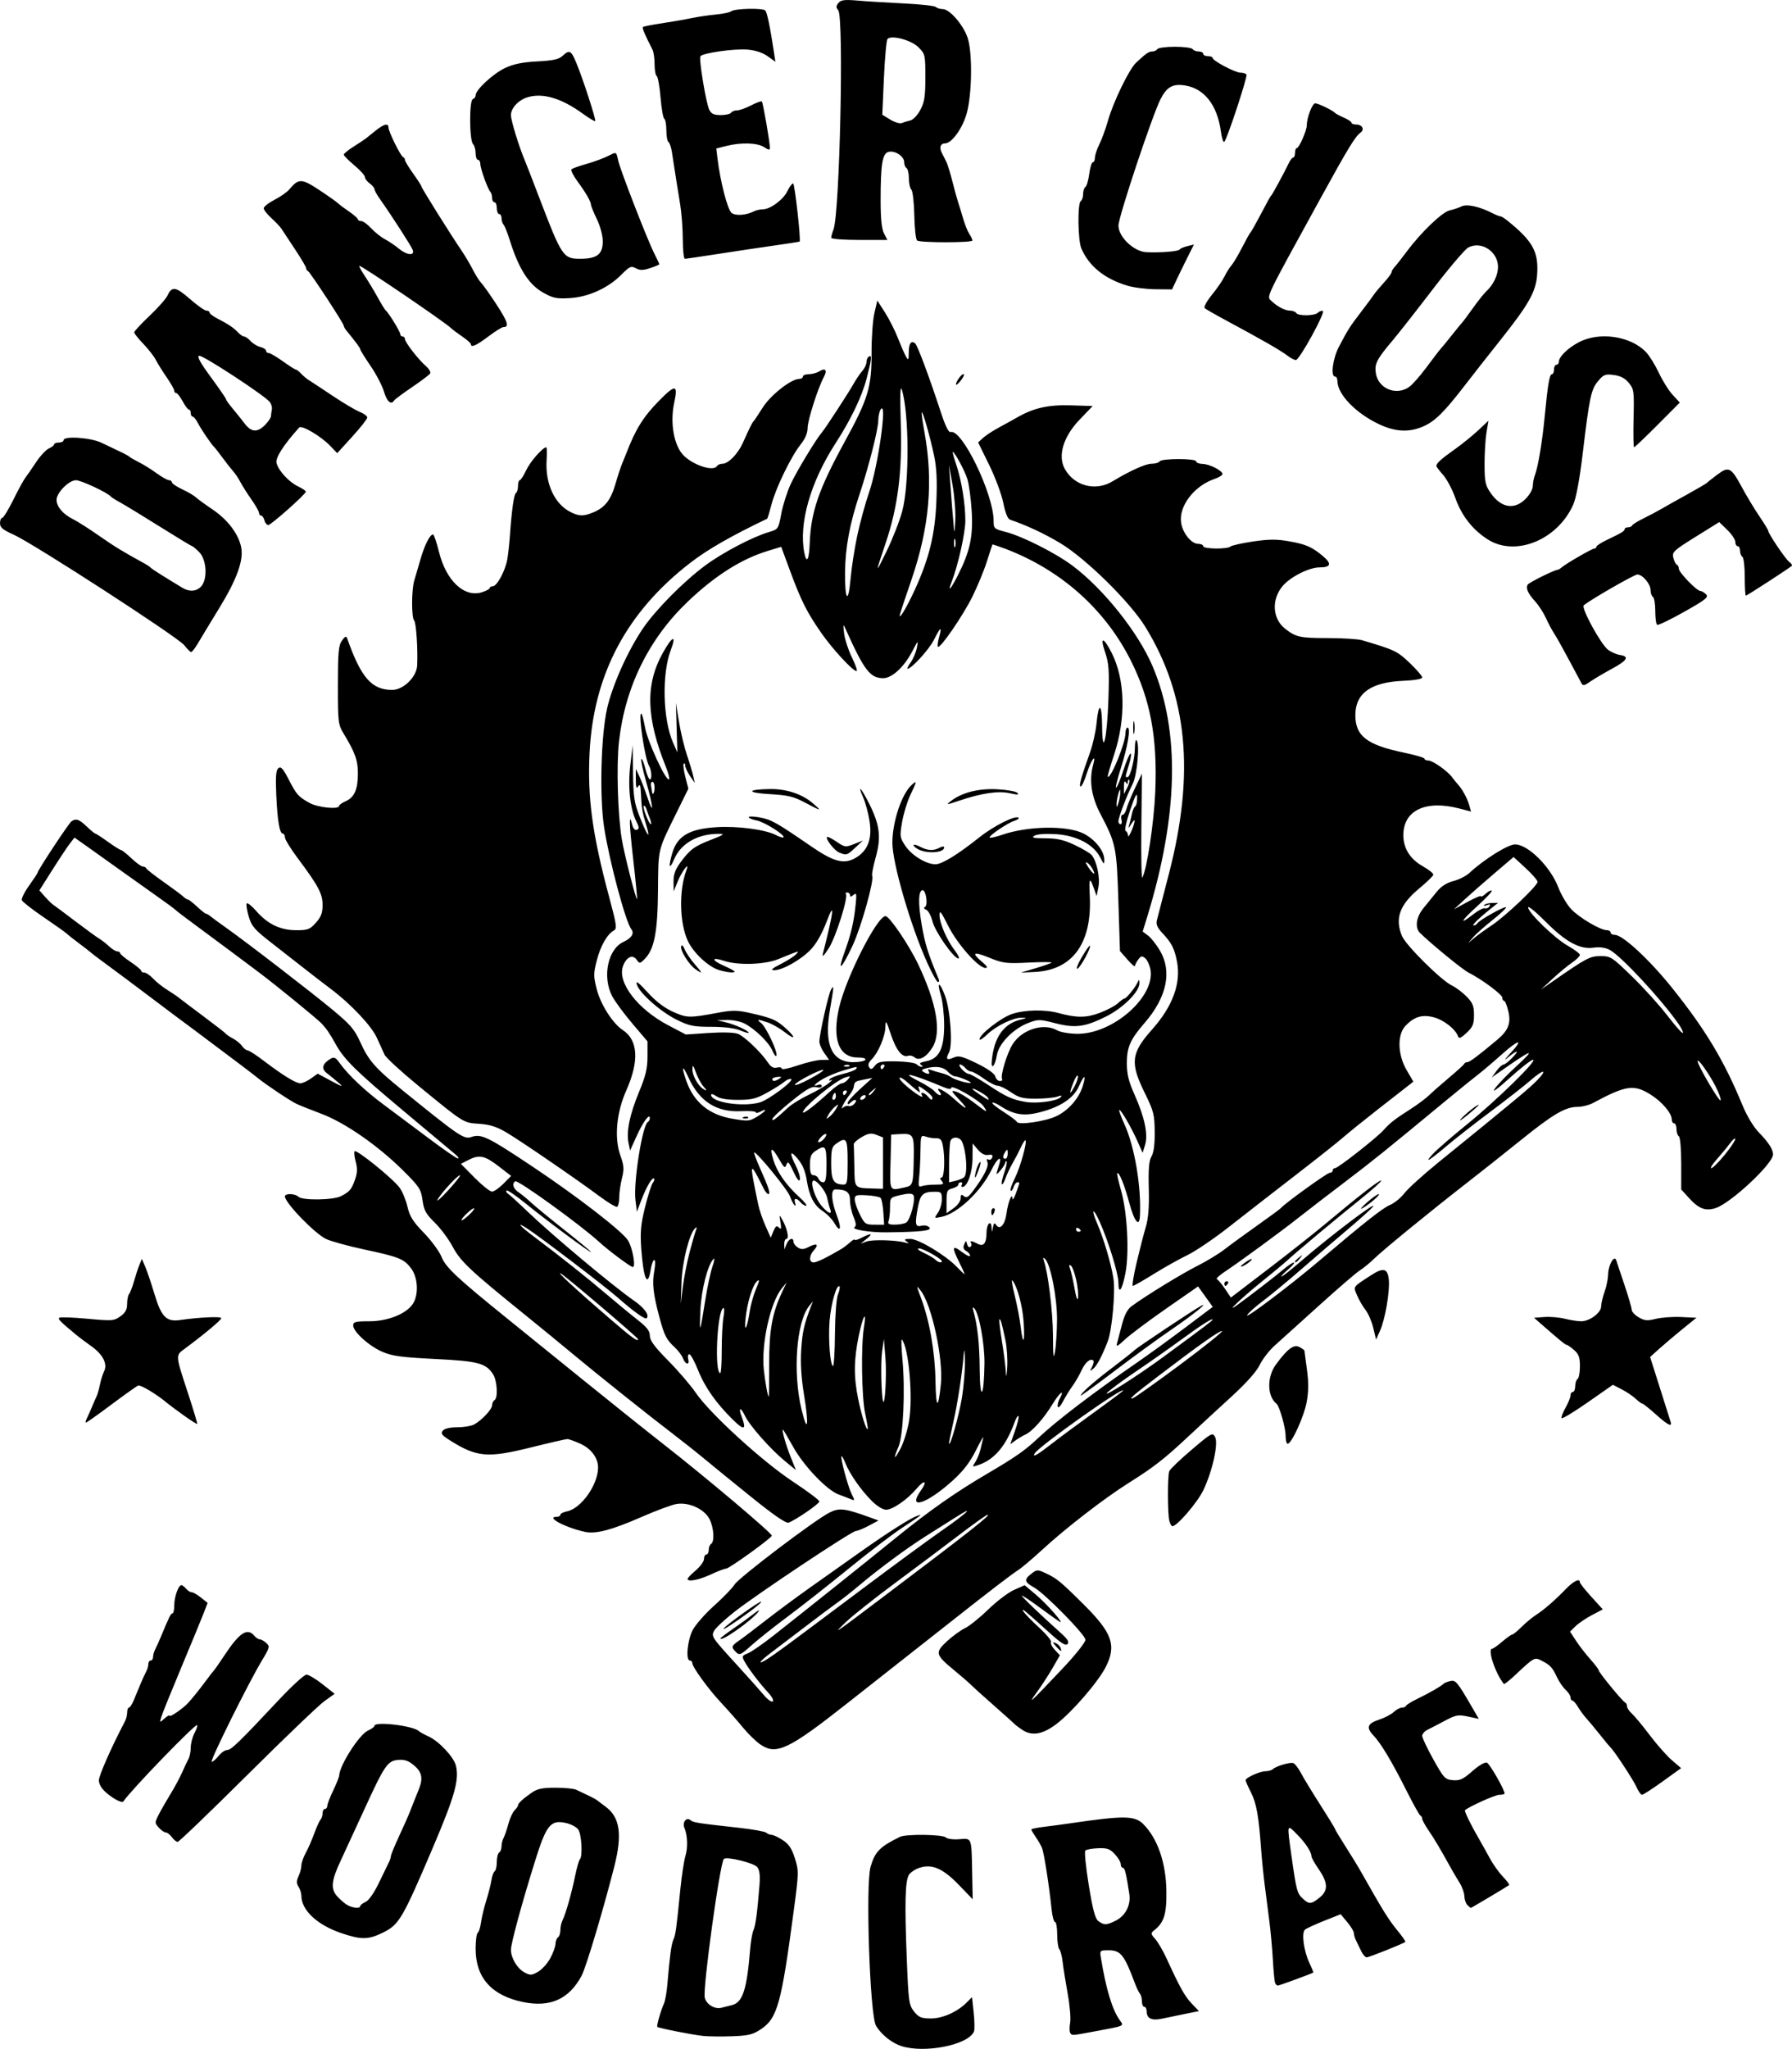 <svg xmlns:dc="http://purl.org/dc/elements/1.1/" xmlns:cc="http://creativecommons.org/ns#" xmlns:rdf="http://www.w3.org/1999/02/22-rdf-syntax-ns#" xmlns:svg="http://www.w3.org/2000/svg" xmlns="http://www.w3.org/2000/svg" id="svg14" viewBox="0 0 201.367 230.108" height="230.108mm" width="201.367mm"><defs id="defs8"></defs><g transform="translate(178.575,-118.352)" id="layer1"><path id="path27" d="m -77.283,348.148 c -1.088,-0.348 -2.277,-1.303 -2.858,-2.295 -0.687,-1.171 -1.186,-15.832 -0.608,-17.839 0.489,-1.698 1.042,-2.261 3.307,-3.368 0.678,-0.331 4.807,-0.276 5.152,0.069 0.161,0.161 0.834,0.25 1.494,0.198 1.445,-0.115 1.384,-0.27 1.463,3.721 l 0.059,3.022 -1.536,-1.592 c -1.81,-1.875 -3.028,-2.406 -4.448,-1.938 -0.51,0.168 -1.055,0.543 -1.21,0.833 -0.395,0.738 -0.453,3.235 -0.216,9.292 0.192,4.904 0.243,5.278 0.816,6.005 0.515,0.652 0.806,0.777 1.844,0.789 1.328,0.016 3,-0.717 4.065,-1.783 l 0.611,-0.611 0.185,1.728 c 0.102,0.951 0.118,1.902 0.037,2.115 -0.577,1.503 -5.507,2.503 -8.157,1.654 z m -22.314,-1.144 c -1.27,-0.139 -4.971,-0.874 -5.112,-1.015 -0.108,-0.108 0.369,-1.783 0.754,-2.649 0.129,-0.291 0.296,-1.244 0.371,-2.117 0.279,-3.263 0.447,-4.513 0.678,-5.027 0.248,-0.554 0.33,-1.148 0.784,-5.689 0.153,-1.528 0.411,-3.211 0.574,-3.74 0.285,-0.927 0.231,-2.312 -0.123,-3.139 -0.255,-0.596 0.227,-1.227 0.664,-0.871 0.357,0.291 0.637,0.335 5.51,0.878 1.528,0.17 2.891,0.417 3.029,0.548 0.138,0.131 0.408,0.239 0.599,0.239 0.191,0 0.756,0.267 1.254,0.594 0.688,0.451 1.017,0.946 1.365,2.051 0.443,1.408 0.439,1.604 -0.142,5.954 -1.395,10.453 -1.831,12.007 -3.72,13.258 -0.878,0.581 -1.391,0.702 -3.236,0.766 -1.206,0.042 -2.669,0.024 -3.251,-0.04 z m 3.257,-3.455 c 1.219,-0.289 1.69,-1.728 2.06,-6.295 0.071,-0.873 0.237,-1.826 0.369,-2.117 0.238,-0.523 0.429,-1.944 0.676,-5.027 0.09,-1.122 0.018,-1.726 -0.244,-2.061 -0.371,-0.474 -3.449,-1.226 -3.757,-0.918 -0.445,0.445 -2.393,14.595 -2.145,15.582 0.195,0.776 1.131,1.329 1.9,1.123 0.291,-0.078 0.804,-0.207 1.141,-0.287 z m 38.02,3.103 c -0.088,-0.143 -0.089,-0.649 -0.002,-1.124 0.087,-0.475 -0.036,-1.936 -0.274,-3.246 -0.238,-1.31 -0.494,-2.917 -0.569,-3.572 -0.075,-0.655 -0.243,-1.304 -0.375,-1.442 -0.131,-0.138 -0.239,-0.882 -0.239,-1.654 0,-0.771 -0.108,-1.402 -0.24,-1.402 -0.132,0 -0.305,-0.625 -0.384,-1.389 -0.279,-2.697 -0.862,-6.423 -1.087,-6.945 -0.125,-0.291 -0.446,-0.845 -0.714,-1.231 -0.267,-0.386 -0.486,-0.758 -0.486,-0.827 0,-0.069 0.625,-0.2 1.389,-0.292 0.764,-0.092 2.163,-0.281 3.109,-0.419 5.905,-0.865 7.122,-0.85 8.08,0.101 1.616,1.606 2.566,4.362 2.605,7.564 0.032,2.583 -0.271,3.522 -1.421,4.41 -0.352,0.272 -0.332,0.385 0.158,0.926 0.307,0.339 0.886,1.331 1.286,2.204 1.497,3.266 2.05,4.255 2.832,5.069 l 0.803,0.835 -1.549,0.312 c -0.852,0.172 -2.022,0.414 -2.599,0.539 -1.164,0.251 -1.729,-0.021 -1.729,-0.834 0,-0.273 -0.119,-0.497 -0.265,-0.497 -0.146,0 -0.265,-0.274 -0.265,-0.609 0,-0.335 -0.1,-0.722 -0.222,-0.86 -0.122,-0.138 -0.378,-0.668 -0.569,-1.177 -1.198,-3.199 -1.599,-3.704 -2.948,-3.704 -0.993,0 -1.008,0.015 -0.869,0.86 0.582,3.539 1.273,5.82 2.121,7 0.485,0.675 0.661,0.598 -2.937,1.27 -2.509,0.468 -2.439,0.465 -2.643,0.135 z m 5.12,-12.594 c 1.101,-0.549 1.716,-1.753 1.526,-2.989 -0.361,-2.361 -0.505,-2.942 -0.725,-2.942 -0.13,0 -0.236,-0.184 -0.236,-0.408 0,-0.225 -0.299,-0.731 -0.664,-1.124 -0.555,-0.599 -0.864,-0.708 -1.886,-0.669 -0.672,0.026 -1.317,0.145 -1.433,0.265 -0.116,0.12 0.059,1.872 0.39,3.895 0.458,2.802 0.717,3.763 1.089,4.035 0.627,0.459 0.915,0.45 1.939,-0.061 z m -66.609,9.141 c -3.534,-0.732 -5.321,-2.74 -5.321,-5.978 0,-0.91 0.106,-1.72 0.237,-1.801 0.13,-0.08 0.295,-0.593 0.366,-1.14 0.071,-0.547 0.335,-1.649 0.585,-2.449 0.251,-0.8 0.516,-1.843 0.589,-2.318 0.073,-0.474 0.239,-0.928 0.369,-1.008 0.129,-0.08 0.235,-0.548 0.235,-1.04 0,-0.492 0.119,-0.968 0.265,-1.058 0.146,-0.09 0.265,-0.396 0.265,-0.681 0,-0.284 0.108,-0.724 0.24,-0.977 0.132,-0.253 0.373,-0.96 0.536,-1.572 0.163,-0.612 0.472,-1.288 0.686,-1.502 0.214,-0.214 0.39,-0.466 0.39,-0.56 0,-0.231 0.498,-0.696 1.496,-1.398 0.672,-0.472 1.201,-0.587 2.716,-0.587 1.035,0 2.088,0.105 2.34,0.234 0.253,0.129 0.817,0.396 1.253,0.595 0.437,0.199 0.913,0.452 1.058,0.563 0.146,0.111 0.606,0.458 1.024,0.772 1.569,1.179 1.842,3.106 0.941,6.655 -1.214,4.785 -3.18,11.355 -3.676,12.286 -1.41,2.645 -3.529,3.598 -6.594,2.963 z m 3.058,-4.898 c 0.316,-0.575 0.584,-1.307 0.595,-1.626 0.012,-0.319 0.14,-0.653 0.286,-0.743 0.146,-0.09 0.265,-0.456 0.265,-0.813 0,-0.357 0.109,-0.856 0.243,-1.109 0.337,-0.639 1.023,-3.056 1.421,-5.008 0.184,-0.901 0.42,-1.724 0.526,-1.83 0.335,-0.335 0.19,-2.862 -0.194,-3.368 -0.203,-0.268 -0.816,-0.587 -1.363,-0.711 -1.728,-0.39 -2.207,0.2 -3.484,4.288 -1.506,4.823 -2.701,9.221 -2.703,9.953 -0.003,0.919 0.711,2.11 1.523,2.541 0.646,0.343 0.81,0.335 1.518,-0.072 0.437,-0.251 1.052,-0.927 1.368,-1.502 z m 81.449,2.724 c -0.063,-0.182 -0.172,-1.343 -0.242,-2.58 -0.071,-1.237 -0.243,-3.142 -0.382,-4.233 -0.14,-1.091 -0.376,-2.937 -0.526,-4.101 -0.15,-1.164 -0.331,-2.95 -0.403,-3.969 -0.265,-3.756 -0.53,-5.263 -1.134,-6.453 -0.34,-0.671 -0.619,-1.3 -0.62,-1.399 -0.002,-0.283 1.609,-1.012 2.236,-1.012 0.312,0 0.681,-0.103 0.819,-0.228 0.401,-0.364 1.954,-0.82 2.319,-0.68 0.183,0.07 0.565,0.571 0.849,1.113 0.284,0.542 1.262,2.149 2.173,3.572 0.911,1.422 1.657,2.642 1.657,2.709 0,0.068 0.516,0.928 1.146,1.912 0.63,0.984 1.449,2.324 1.819,2.979 2.396,4.24 3.049,5.295 3.984,6.432 0.576,0.7 1.004,1.31 0.952,1.357 -0.216,0.193 -4.077,1.736 -4.345,1.736 -0.16,0 -0.444,-0.327 -0.631,-0.728 -0.187,-0.4 -0.445,-0.934 -0.574,-1.187 -0.129,-0.253 -0.234,-0.614 -0.234,-0.804 0,-0.189 -0.334,-0.744 -0.742,-1.233 l -0.742,-0.889 -1.838,0.73 c -1.011,0.402 -1.983,0.847 -2.16,0.99 -0.426,0.344 -0.16,2.389 0.489,3.761 0.27,0.571 0.462,1.054 0.427,1.073 -0.309,0.17 -3.828,1.46 -3.982,1.46 -0.11,0 -0.251,-0.149 -0.314,-0.331 z m 4.992,-9.541 c 0.996,-0.797 0.978,-1.659 -0.066,-3.177 -0.455,-0.661 -0.827,-1.316 -0.827,-1.455 0,-0.506 -0.684,-1.546 -1.654,-2.515 -1.132,-1.131 -1.11,-1.223 -0.592,2.466 0.54,3.846 0.63,4.186 1.261,4.774 0.71,0.661 0.949,0.649 1.878,-0.094 z m -109.933,3.969 c -2.707,-0.923 -4.466,-2.575 -4.466,-4.196 0,-0.271 -0.142,-0.72 -0.316,-0.998 -0.245,-0.392 -0.245,-0.662 0,-1.199 0.174,-0.381 0.316,-0.922 0.316,-1.202 0,-0.28 0.215,-0.899 0.477,-1.377 0.262,-0.477 0.695,-1.463 0.961,-2.191 0.266,-0.728 0.587,-1.436 0.714,-1.574 0.126,-0.138 0.23,-0.466 0.23,-0.728 0,-0.262 0.119,-0.476 0.265,-0.476 0.146,0 0.265,-0.156 0.265,-0.347 0,-0.191 0.298,-0.964 0.661,-1.718 0.364,-0.754 0.668,-1.521 0.677,-1.703 0.053,-1.151 2.261,-4.594 3.226,-5.028 0.4,-0.18 0.728,-0.418 0.728,-0.528 0,-0.552 4.472,-0.012 5.027,0.606 0.073,0.081 0.563,0.348 1.09,0.593 1.156,0.537 2.799,2.294 3.039,3.248 0.401,1.598 -0.122,3.448 -2.651,9.376 -3.327,7.797 -3.732,8.489 -5.487,9.363 -1.685,0.84 -2.485,0.853 -4.754,0.08 z m 2.149,-3.031 c 0,-0.111 0.268,-0.319 0.595,-0.463 0.359,-0.158 0.948,-0.995 1.486,-2.113 0.49,-1.019 0.996,-2.059 1.124,-2.312 0.129,-0.253 0.234,-0.574 0.234,-0.714 0,-0.14 0.43,-1.183 0.956,-2.319 0.526,-1.135 1.046,-2.303 1.155,-2.594 0.11,-0.291 0.319,-0.827 0.466,-1.191 0.147,-0.364 0.401,-0.994 0.565,-1.402 0.497,-1.236 0.357,-1.941 -0.533,-2.69 -0.625,-0.526 -1.065,-0.679 -1.777,-0.619 -1.206,0.102 -1.533,0.582 -3.866,5.676 -0.99,2.161 -2.148,4.67 -2.573,5.575 -1.088,2.316 -1.183,3.218 -0.427,4.064 0.336,0.375 0.848,0.818 1.139,0.984 0.608,0.346 1.455,0.414 1.455,0.116 z m 124.407,-0.116 c -0.175,-0.175 -0.326,-0.621 -0.337,-0.992 -0.011,-0.371 -0.242,-1.032 -0.514,-1.468 -0.272,-0.437 -0.661,-1.091 -0.864,-1.455 -1.458,-2.613 -1.946,-3.439 -2.611,-4.413 -0.415,-0.608 -0.754,-1.223 -0.754,-1.367 0,-0.144 -0.089,-0.301 -0.198,-0.349 -0.109,-0.049 -0.794,-1.273 -1.521,-2.72 -1.685,-3.352 -2.898,-5.381 -3.756,-6.282 -0.854,-0.897 -0.687,-1.34 0.679,-1.79 0.594,-0.196 1.316,-0.576 1.605,-0.845 0.289,-0.269 0.699,-0.489 0.911,-0.489 0.212,0 0.426,-0.095 0.474,-0.211 0.049,-0.116 0.624,-0.47 1.279,-0.786 1.326,-0.64 2.708,-1.435 2.91,-1.672 0.073,-0.086 0.405,-0.224 0.738,-0.309 0.638,-0.161 0.794,0.024 2.532,3.013 l 0.713,1.226 -1.22,-0.26 c -1.098,-0.234 -1.357,-0.187 -2.587,0.467 -0.752,0.4 -1.634,0.858 -1.96,1.018 -0.326,0.16 -0.594,0.47 -0.594,0.688 -2.6e-4,0.218 0.564,1.409 1.255,2.646 1.177,2.108 1.314,2.254 2.196,2.328 0.783,0.066 1.148,-0.104 2.187,-1.019 0.721,-0.635 1.408,-1.036 1.629,-0.951 0.321,0.123 1.99,3.034 1.99,3.471 0,0.077 -0.268,0.14 -0.595,0.14 -0.455,5.2e-4 -3.341,1.295 -3.855,1.729 -0.102,0.086 0.684,1.701 1.54,3.165 0.34,0.582 0.906,1.594 1.257,2.249 0.351,0.655 1.008,1.576 1.459,2.047 0.451,0.471 0.769,0.897 0.706,0.948 -0.206,0.165 -4.232,2.562 -4.304,2.562 -0.038,0 -0.213,-0.143 -0.387,-0.318 z m -145.574,-7.62 c -0.21,-0.291 -0.515,-0.529 -0.679,-0.529 -0.164,0 -0.518,-0.244 -0.788,-0.542 -0.478,-0.529 -0.478,-0.567 0.016,-1.521 0.279,-0.538 0.873,-1.574 1.322,-2.302 0.448,-0.728 1.024,-1.799 1.279,-2.381 0.255,-0.582 0.577,-1.265 0.716,-1.518 0.138,-0.253 0.252,-0.824 0.252,-1.27 0,-0.446 0.187,-1.173 0.416,-1.616 0.229,-0.443 0.368,-0.853 0.309,-0.912 -0.194,-0.194 -7.485,7.345 -8.299,8.581 -0.138,0.209 -1.086,-0.272 -1.885,-0.957 -0.557,-0.477 -0.86,-0.977 -0.86,-1.419 0,-0.547 1.387,-3.687 2.934,-6.641 0.132,-0.253 0.241,-0.699 0.241,-0.992 0,-0.293 0.09,-0.533 0.2,-0.533 0.11,0 0.36,-0.387 0.556,-0.86 0.196,-0.473 0.528,-1.277 0.739,-1.786 0.211,-0.509 0.496,-1.133 0.635,-1.385 0.138,-0.253 0.252,-0.64 0.252,-0.86 0,-0.22 0.119,-0.4 0.265,-0.4 0.146,0 0.265,-0.18 0.265,-0.4 0,-0.22 0.109,-0.607 0.242,-0.86 0.133,-0.253 0.415,-0.876 0.626,-1.385 0.951,-2.295 1.125,-2.646 1.313,-2.646 0.11,0 0.2,-0.411 0.2,-0.914 0,-0.942 0.469,-2.261 0.804,-2.261 0.104,0 0.338,0.179 0.519,0.397 0.181,0.218 0.464,0.397 0.628,0.398 0.164,7.9e-4 0.636,0.271 1.048,0.601 l 0.75,0.6 -0.458,1.185 c -0.252,0.652 -1.38,3.387 -2.508,6.08 -1.127,2.692 -2.137,5.192 -2.245,5.556 -0.194,0.658 -0.193,0.659 0.369,0.157 0.31,-0.277 0.564,-0.418 0.564,-0.313 0,0.24 1.584,-0.855 2.117,-1.464 0.709,-0.809 1.185,-1.405 1.987,-2.482 0.433,-0.582 0.85,-1.118 0.925,-1.191 0.076,-0.073 0.612,-0.847 1.192,-1.72 1.652,-2.486 2.53,-3.049 3.304,-2.117 0.181,0.218 0.454,0.397 0.607,0.397 0.153,0 0.482,0.185 0.733,0.412 0.427,0.387 0.4,0.504 -0.457,1.918 -1.505,2.486 -5.944,11.428 -5.672,11.428 0.139,0 0.487,-0.298 0.773,-0.661 0.286,-0.364 0.717,-0.661 0.957,-0.661 0.451,0 1.341,-0.861 5.833,-5.651 1.453,-1.549 2.841,-2.816 3.085,-2.816 0.244,0 1.056,0.484 1.805,1.076 l 1.362,1.076 -1.139,0.812 c -0.627,0.447 -4.537,4.189 -8.69,8.316 -4.153,4.127 -7.669,7.504 -7.813,7.504 -0.144,0 -0.434,-0.238 -0.644,-0.529 z m 164.587,-5.622 c -0.336,-0.764 -2.518,-4.09 -2.908,-4.432 -0.083,-0.073 -0.625,-0.728 -1.205,-1.455 -0.58,-0.728 -1.274,-1.561 -1.542,-1.852 -0.268,-0.291 -0.682,-0.857 -0.921,-1.257 -0.238,-0.4 -0.527,-0.728 -0.641,-0.728 -0.114,0 -0.208,-0.16 -0.208,-0.356 0,-0.196 -0.244,-0.576 -0.542,-0.846 -0.298,-0.27 -0.74,-0.913 -0.982,-1.43 -0.516,-1.1 -0.739,-1.34 -1.715,-1.843 -0.81,-0.418 -0.822,-0.411 -3.04,1.671 -0.615,0.578 -1.161,0.999 -1.212,0.935 -0.966,-1.201 -1.875,-3.951 -1.307,-3.953 0.109,-2.6e-4 0.615,-0.357 1.124,-0.793 0.509,-0.436 1.011,-0.793 1.116,-0.793 0.104,-2.6e-4 0.581,-0.388 1.058,-0.861 0.478,-0.473 1.199,-1.073 1.603,-1.333 0.939,-0.606 2.138,-1.644 3.348,-2.9 0.892,-0.925 1.606,-1.272 1.606,-0.78 0,0.117 0.579,0.849 1.287,1.627 l 1.287,1.415 -1.221,0.641 c -0.672,0.352 -1.501,0.914 -1.842,1.248 l -0.621,0.607 0.672,1.027 c 0.369,0.565 1.095,1.502 1.613,2.082 0.518,0.58 0.941,1.14 0.941,1.243 0,0.231 2.676,3.488 2.966,3.611 0.115,0.049 0.209,0.238 0.209,0.422 0,0.184 0.253,0.561 0.561,0.838 0.309,0.277 1.212,1.367 2.007,2.421 0.795,1.054 1.911,2.315 2.48,2.803 l 1.035,0.886 -2.079,1.497 c -1.143,0.823 -2.185,1.497 -2.316,1.497 -0.13,0 -0.407,-0.387 -0.614,-0.86 z m -98.453,-4.786 c -0.516,-0.357 -1.409,-1.227 -1.984,-1.933 -0.576,-0.706 -1.662,-1.939 -2.413,-2.739 -1.451,-1.545 -3.263,-4.04 -3.263,-4.492 0,-0.149 -0.119,-0.271 -0.265,-0.271 -0.498,0 -0.28,-2.302 0.326,-3.438 0.325,-0.609 1.412,-1.84 2.415,-2.737 1.003,-0.897 2.027,-1.956 2.275,-2.354 0.493,-0.792 8.986,-7.231 10.659,-8.08 1.106,-0.562 1.729,-0.49 4.514,0.52 l 1.007,0.365 -1.098,0.586 c -0.604,0.322 -1.252,0.586 -1.44,0.586 -0.455,0 -11.115,7.093 -13.632,9.069 -1.091,0.857 -2.121,1.813 -2.289,2.123 -0.359,0.666 -0.343,0.689 2.758,4.083 1.166,1.276 2.441,2.707 2.834,3.18 0.393,0.473 0.833,0.787 0.978,0.698 0.149,-0.092 -0.072,-0.524 -0.507,-0.993 -0.983,-1.058 -2.283,-2.774 -2.687,-3.545 -0.28,-0.534 -0.239,-0.626 0.379,-0.861 0.381,-0.145 1.712,-1.066 2.959,-2.048 4.114,-3.24 10.207,-8.104 13.769,-10.993 3.655,-2.964 6.612,-5.041 10.066,-7.068 3.338,-1.959 4.343,-2.661 5.873,-4.1 2.049,-1.927 6.227,-5.113 11.113,-8.474 1.237,-0.851 3.651,-2.602 5.365,-3.891 l 3.116,-2.344 -0.825,-1.149 -0.825,-1.149 -3.614,2.512 c -1.988,1.382 -4.074,2.946 -4.636,3.477 -0.764,0.721 -0.983,0.831 -0.868,0.436 0.084,-0.291 0.336,-1.244 0.56,-2.117 0.285,-1.112 0.613,-1.739 1.096,-2.094 1.596,-1.172 5.66,-3.661 7.379,-4.521 1.019,-0.509 2.388,-1.34 3.043,-1.847 0.655,-0.507 2.322,-1.722 3.704,-2.7 1.382,-0.978 2.573,-1.855 2.646,-1.948 0.38,-0.484 5.191,-3.957 5.481,-3.957 0.187,0 0.34,-0.119 0.34,-0.265 0,-0.146 0.122,-0.265 0.272,-0.265 0.33,0 4.665,-3.401 5.445,-4.272 0.729,-0.814 1.258,-1.227 3.004,-2.341 0.795,-0.507 1.752,-1.221 2.127,-1.587 0.375,-0.365 1.392,-1.26 2.26,-1.987 0.868,-0.728 1.617,-1.412 1.666,-1.521 0.049,-0.109 0.215,-0.198 0.37,-0.198 0.248,0 1.249,-0.751 3.348,-2.513 1.236,-1.038 1.554,-1.844 1.246,-3.168 -0.153,-0.659 -0.37,-1.198 -0.482,-1.198 -0.112,0 -0.204,-0.161 -0.204,-0.359 0,-0.355 -2.325,-2.078 -3.814,-2.826 -0.649,-0.326 -4.162,-3.199 -5.425,-4.436 -0.609,-0.597 -0.442,-1.785 0.397,-2.81 0.424,-0.519 1.098,-1.347 1.498,-1.839 0.482,-0.595 1.104,-0.992 1.852,-1.183 0.619,-0.158 1.424,-0.564 1.788,-0.902 1.65,-1.533 4.34,-3.214 5.144,-3.214 1.446,0 3.957,2.488 4.847,4.803 0.329,0.856 0.984,1.966 1.455,2.467 0.903,0.96 3.278,2.361 4.002,2.361 0.235,0 0.427,0.119 0.427,0.265 0,0.146 0.217,0.265 0.482,0.265 0.884,0 3.901,2.797 6.444,5.973 3.75,4.684 5.821,8.134 7.883,13.132 0.507,1.228 1.246,2.457 1.859,3.088 1.088,1.121 1.588,1.898 1.588,2.467 0,1.037 -4.724,5.452 -6.439,6.018 -1.142,0.377 -1.907,0.088 -3.02,-1.14 l -0.86,-0.949 v -2.902 c 0,-1.649 -0.114,-2.972 -0.265,-3.065 -0.146,-0.09 -0.265,-0.454 -0.265,-0.809 0,-0.355 -0.119,-0.646 -0.265,-0.646 -0.146,0 -0.265,-0.19 -0.265,-0.422 0,-0.705 -1.071,-1.979 -2.341,-2.784 -1.904,-1.207 -2.791,-1.082 -6.522,0.924 -0.437,0.235 -1.203,0.427 -1.702,0.428 -1.385,0.002 -2.753,0.8 -6.367,3.713 -1.819,1.466 -4.557,3.636 -6.085,4.822 -4.022,3.122 -9.481,7.581 -10.428,8.518 -0.449,0.444 -1.174,1.037 -1.61,1.318 -0.437,0.28 -2.511,2.066 -4.61,3.969 -2.099,1.903 -4.322,3.907 -4.939,4.454 -0.617,0.547 -1.382,1.531 -1.699,2.186 -0.375,0.774 -1.513,2.046 -3.253,3.635 -1.472,1.344 -3.634,3.339 -4.803,4.434 -2.688,2.514 -3.858,3.425 -6.678,5.195 -2.716,1.705 -7.134,5.121 -9.754,7.54 -1.048,0.968 -2.246,1.979 -2.664,2.247 -0.757,0.487 -3.24,2.389 -7.374,5.651 -1.199,0.946 -3.416,2.69 -4.926,3.875 -1.51,1.185 -4.611,3.626 -6.89,5.424 -6.59,5.197 -7.987,5.861 -9.758,4.634 z m 3.187,-11.305 c 0.946,-0.696 4.637,-3.452 8.202,-6.125 3.565,-2.673 7.637,-5.66 9.049,-6.638 2.776,-1.924 3.822,-2.934 1.503,-1.45 -0.783,0.501 -2.257,1.431 -3.275,2.067 -2.088,1.304 -5.369,3.723 -7.541,5.56 -0.8,0.677 -1.943,1.576 -2.539,1.999 -0.596,0.423 -2.25,1.661 -3.675,2.753 -1.425,1.091 -3.111,2.372 -3.745,2.847 -0.634,0.474 -1.153,0.935 -1.153,1.023 0,0.205 1.012,-0.443 3.175,-2.035 z m 10.451,-5.155 c 9.878,-7.449 12.472,-9.49 11.855,-9.329 -0.173,0.045 -1.602,1.065 -3.175,2.265 -1.573,1.201 -4.765,3.594 -7.093,5.318 -2.328,1.724 -4.829,3.703 -5.556,4.396 -1.656,1.58 -1.514,1.485 3.969,-2.65 z m 19.015,-17.26 c 0.893,-0.696 3.081,-2.317 4.864,-3.6 1.783,-1.284 3.241,-2.378 3.241,-2.431 0,-0.458 -9.421,6.223 -9.925,7.039 -0.334,0.54 0.252,0.216 1.82,-1.007 z m 14.535,-8.961 c 2.712,-2.015 4.816,-3.703 4.676,-3.751 -0.243,-0.084 -2.663,1.627 -7.236,5.115 -2.736,2.087 -3.315,2.591 -2.789,2.429 0.23,-0.071 2.638,-1.778 5.35,-3.792 z m -1.951,-0.819 c 4.721,-3.469 5.575,-4.114 5.575,-4.213 0,-0.217 -1.246,0.577 -3.562,2.269 -1.315,0.961 -3.617,2.577 -5.114,3.59 -1.498,1.013 -2.927,2.072 -3.175,2.352 -0.55,0.62 3.517,-1.97 6.276,-3.998 z m 17.473,-10.761 c 5.256,-4.451 7.212,-5.992 8.037,-6.337 0.494,-0.206 1.222,-0.801 1.619,-1.321 0.397,-0.52 2.109,-2.071 3.805,-3.447 8.622,-6.992 10.3,-8.388 11.139,-9.264 1.211,-1.264 0.657,-1.218 -0.808,0.067 -0.639,0.56 -2.624,2.113 -4.412,3.45 -1.788,1.337 -3.99,3.057 -4.895,3.823 -2.05,1.734 -2.68,2.109 -1.645,0.977 0.437,-0.477 2.163,-1.974 3.836,-3.327 3.329,-2.692 8.008,-7.264 7.433,-7.264 -0.199,0 -1.383,0.923 -2.631,2.051 -1.366,1.234 -2.035,1.716 -1.68,1.211 0.325,-0.462 1.38,-1.563 2.344,-2.447 2.475,-2.268 1.937,-2.079 -2.019,0.71 l -0.654,0.461 0.522,-0.719 c 0.287,-0.396 0.648,-0.723 0.803,-0.728 0.155,-0.005 0.631,-0.384 1.058,-0.843 0.815,-0.875 0.449,-0.798 -0.678,0.143 -0.364,0.304 -0.193,0.05 0.38,-0.564 1.573,-1.686 0.976,-1.609 -0.958,0.123 -0.94,0.841 -2.173,1.887 -2.74,2.323 -0.567,0.437 -2.184,1.746 -3.592,2.91 -6.788,5.613 -8.252,6.791 -11.337,9.128 -1.825,1.382 -4.151,3.172 -5.169,3.977 -1.993,1.576 -6.639,4.976 -8.358,6.117 -0.581,0.386 -0.947,0.743 -0.813,0.794 0.134,0.051 0.542,0.535 0.907,1.075 l 0.662,0.983 4.198,-3.206 c 2.309,-1.763 5.21,-4.054 6.447,-5.089 3.779,-3.164 6.115,-4.974 6.248,-4.841 0.07,0.07 -1.04,1.06 -2.465,2.201 -2.563,2.051 -7.124,5.865 -8.148,6.814 -0.291,0.27 -1.611,1.366 -2.934,2.435 -2.111,1.707 -3.994,3.494 -2.754,2.613 1.23,-0.873 4.497,-3.385 5.292,-4.068 0.509,-0.438 1.045,-0.794 1.191,-0.792 0.146,0.002 -0.148,0.356 -0.651,0.787 -0.504,0.431 -0.831,0.783 -0.726,0.783 0.104,0 1.052,-0.746 2.107,-1.658 3.305,-2.858 8.881,-7.077 8.135,-6.156 -0.218,0.27 -1.47,1.394 -2.781,2.498 -1.311,1.104 -3.633,3.097 -5.159,4.428 -1.527,1.331 -3.507,2.969 -4.402,3.64 -0.894,0.671 -1.691,1.39 -1.771,1.598 -0.159,0.413 4.838,-3.355 8.019,-6.049 z m -10.575,2.492 c 0,-0.146 0.126,-0.265 0.28,-0.265 0.154,0 0.207,0.119 0.117,0.265 -0.09,0.146 -0.216,0.265 -0.28,0.265 -0.064,0 -0.117,-0.119 -0.117,-0.265 z m 1.852,-1.945 c 0,-0.061 0.312,-0.316 0.694,-0.566 0.382,-0.25 0.613,-0.324 0.514,-0.164 -0.189,0.305 -1.208,0.921 -1.208,0.73 z m 6.085,-0.537 c 0,-0.055 0.208,-0.263 0.463,-0.463 0.42,-0.329 0.429,-0.32 0.1,0.1 -0.346,0.441 -0.563,0.581 -0.563,0.363 z m 8.07,-6.616 c 0.582,-0.515 1.177,-0.941 1.323,-0.946 0.309,-0.01 -1.077,1.188 -1.852,1.601 -0.291,0.155 -0.053,-0.14 0.529,-0.655 z m 10.583,-9.401 c 0.514,-0.592 1.984,-1.741 1.984,-1.552 0,0.052 -0.566,0.559 -1.257,1.127 -0.691,0.568 -1.019,0.759 -0.728,0.424 z m 29.619,4.055 c 0.663,-0.814 1.201,-1.617 1.197,-1.786 -0.005,-0.169 -0.272,0.051 -0.595,0.487 -0.323,0.437 -0.988,1.24 -1.478,1.786 -0.49,0.546 -0.765,0.992 -0.61,0.992 0.154,0 0.823,-0.666 1.486,-1.479 z m -1.008,-7.694 c -0.74,-1.441 -2.02,-3.238 -2.02,-2.835 0,0.458 2.486,4.683 2.583,4.391 0.051,-0.153 -0.202,-0.853 -0.563,-1.556 z m -4.162,-7.017 c -1.949,-2.79 -6.471,-7.652 -7.74,-8.323 -0.494,-0.261 -1.122,-0.346 -1.827,-0.248 -1.542,0.216 -3.114,-0.643 -5.423,-2.963 -1.055,-1.06 -1.918,-1.763 -1.918,-1.563 0,0.592 3.005,3.496 4.468,4.318 0.744,0.418 1.352,0.879 1.351,1.024 -8e-4,0.146 -0.395,0.533 -0.877,0.861 -0.481,0.328 -1.463,1.141 -2.181,1.808 l -1.306,1.212 1.191,-0.826 c 3.933,-2.729 4.296,-2.922 5.499,-2.922 1.131,0 1.29,0.104 3.561,2.315 1.307,1.273 3.09,3.246 3.96,4.384 0.871,1.138 1.644,2.008 1.719,1.933 0.074,-0.074 -0.14,-0.529 -0.476,-1.01 z M -10.961,222.284 c 1.578,-1.053 5.159,-4.447 5.159,-4.891 0,-0.172 -0.605,-0.871 -1.346,-1.552 l -1.346,-1.239 -2.16,1.841 c -1.188,1.013 -2.696,2.335 -3.351,2.939 l -1.191,1.098 1.521,-0.832 c 0.837,-0.458 1.521,-0.746 1.521,-0.64 0,0.106 0.239,-0.023 0.531,-0.288 0.292,-0.264 0.595,-0.416 0.674,-0.338 0.079,0.079 -0.665,0.872 -1.652,1.762 -1.852,1.671 -2.086,2.197 -0.385,0.864 0.53,-0.415 1.102,-0.707 1.271,-0.647 0.169,0.059 0.396,-0.038 0.506,-0.216 0.143,-0.232 0.058,-0.269 -0.298,-0.132 -0.274,0.105 -0.403,0.096 -0.286,-0.021 0.117,-0.117 0.513,-0.218 0.881,-0.225 l 0.669,-0.013 -0.624,0.496 c -1.458,1.158 -2.376,2.043 -2.121,2.043 0.151,0 0.344,-0.112 0.428,-0.248 0.223,-0.361 3.061,-1.948 3.213,-1.797 0.071,0.071 -0.621,0.725 -1.537,1.455 -0.916,0.729 -1.903,1.607 -2.193,1.95 l -0.527,0.624 0.66,-0.556 c 0.363,-0.306 1.255,-0.953 1.982,-1.438 z m -52.792,90.314 c -0.36,-0.246 -0.714,-0.514 -0.786,-0.595 -0.073,-0.081 -1.144,-1.04 -2.381,-2.131 -1.237,-1.091 -2.428,-2.164 -2.646,-2.386 -0.218,-0.222 -1.025,-0.92 -1.793,-1.553 -2.112,-1.74 -2.174,-1.987 -0.811,-3.245 0.628,-0.58 1.539,-1.243 2.025,-1.473 0.486,-0.231 1.663,-1.176 2.616,-2.101 0.953,-0.925 2.264,-1.918 2.914,-2.205 l 1.181,-0.523 1.265,1.067 c 1.271,1.072 3.351,3.451 2.64,3.02 -0.209,-0.127 -1.244,-0.867 -2.299,-1.644 -1.055,-0.777 -1.918,-1.345 -1.918,-1.262 0,0.144 2.039,2.095 4.366,4.179 0.783,0.702 0.981,1.026 0.762,1.247 -0.22,0.222 -0.732,-0.094 -1.984,-1.226 -2.9,-2.621 -3.225,-2.888 -2.983,-2.452 0.13,0.233 0.919,1.051 1.754,1.816 0.835,0.765 1.448,1.506 1.361,1.646 -0.086,0.14 0.102,0.53 0.419,0.867 l 0.576,0.613 -0.815,1.418 c -0.448,0.78 -1.251,2.014 -1.783,2.741 -1.115,1.524 -0.769,1.205 2.921,-2.696 1.412,-1.492 2.55,-2.924 2.55,-3.206 0,-0.551 -4.572,-5.202 -5.772,-5.872 -1.082,-0.604 -1.15,-0.872 -0.378,-1.488 0.678,-0.541 0.748,-0.547 1.639,-0.134 1.281,0.593 1.658,0.901 4.255,3.474 3.273,3.242 3.773,4.644 2.53,7.086 -0.857,1.683 -3.807,5.09 -5.542,6.4 -1.577,1.191 -2.77,1.381 -3.884,0.618 z m -32.117,-8.695 c -0.569,-0.569 -0.534,-0.695 0.356,-1.308 0.423,-0.291 1.761,-1.304 2.973,-2.251 1.212,-0.947 3.455,-2.607 4.983,-3.689 1.528,-1.082 4.05,-2.866 5.605,-3.966 3.117,-2.205 5.624,-3.8 6.426,-4.089 0.726,-0.262 0.54,-0.113 -1.715,1.369 -1.09,0.716 -3.792,2.779 -6.004,4.583 -2.212,1.804 -5.273,4.21 -6.8,5.346 -1.528,1.136 -3.368,2.596 -4.09,3.245 -1.199,1.078 -1.349,1.144 -1.732,0.761 z m 35.95,-0.658 c -0.402,-0.444 -0.413,-0.511 -0.061,-0.376 0.235,0.09 0.493,0.334 0.572,0.541 0.198,0.515 0.066,0.473 -0.511,-0.164 z m -37.693,-0.889 c 0,-0.059 0.625,-0.535 1.389,-1.058 0.764,-0.523 1.806,-1.279 2.315,-1.679 0.543,-0.427 0.762,-0.519 0.529,-0.224 -0.811,1.03 -4.233,3.424 -4.233,2.961 z m 0.397,-1.15 c 0.473,-0.527 3.901,-2.977 4.166,-2.977 0.142,0 -0.44,0.514 -1.293,1.141 -1.828,1.346 -3.247,2.252 -2.873,1.836 z m -4.101,-5.527 c 0,-0.093 0.417,-0.525 0.926,-0.96 0.509,-0.435 0.926,-1.014 0.926,-1.286 0,-0.273 0.119,-0.495 0.265,-0.495 0.146,0 0.265,-0.231 0.265,-0.514 0,-0.282 0.119,-0.587 0.265,-0.677 0.407,-0.252 0.314,-1.804 -0.167,-2.768 -0.571,-1.145 -2.343,-1.957 -3.735,-1.712 -0.546,0.096 -2.305,0.75 -3.909,1.453 -3.309,1.45 -5.141,1.938 -6.323,1.683 -2.245,-0.484 -4.531,-1.699 -3.196,-1.699 0.218,0 0.397,-0.104 0.397,-0.232 0,-0.127 0.336,-0.299 0.747,-0.381 1.589,-0.318 3.487,-2.997 3.487,-4.922 0,-1.077 -0.769,-2.114 -1.974,-2.664 -0.644,-0.294 -1.31,-0.534 -1.478,-0.534 -0.168,0 -2.032,0.429 -4.14,0.952 -4.823,1.198 -6.052,1.089 -9.048,-0.802 -0.924,-0.583 -1.069,-0.779 -0.809,-1.092 0.197,-0.238 0.808,-0.381 1.624,-0.381 0.719,0 1.567,-0.139 1.883,-0.308 0.861,-0.461 2.035,-1.713 2.035,-2.17 0,-0.221 0.119,-0.475 0.265,-0.565 0.421,-0.26 0.307,-2.203 -0.172,-2.933 -0.805,-1.229 -1.686,-1.457 -6.535,-1.696 -3.707,-0.183 -4.78,-0.327 -5.861,-0.789 -1.506,-0.644 -3.307,-2.261 -3.307,-2.969 0,-0.411 0.244,-0.475 1.803,-0.475 2.08,0 4.164,-0.831 4.9,-1.955 0.677,-1.033 0.577,-2.976 -0.205,-4.001 -0.804,-1.054 -1.36,-1.276 -5.276,-2.111 -1.729,-0.369 -3.634,-0.89 -4.233,-1.158 -1.25,-0.559 -4.662,-4.073 -4.662,-4.801 0,-0.361 1.149,-0.33 1.521,0.042 0.432,0.432 3.902,0.384 4.774,-0.066 0.99,-0.511 1.195,-0.753 1.591,-1.884 0.254,-0.725 0.274,-1.242 0.076,-1.96 -0.148,-0.536 -0.208,-1.074 -0.132,-1.196 0.172,-0.278 4.274,3.034 5.048,4.075 0.316,0.425 0.716,1.388 0.89,2.139 0.254,1.098 0.617,1.677 1.855,2.953 0.847,0.873 1.737,2.089 1.979,2.701 0.454,1.152 1.758,2.375 7.321,6.868 1.411,1.139 5.221,4.221 8.467,6.848 3.246,2.627 7.33,5.892 9.077,7.255 4.829,3.77 12.334,10.104 12.248,10.335 -0.125,0.335 -4.794,3.695 -5.135,3.695 -0.172,0 -0.95,0.296 -1.729,0.659 -1.34,0.624 -2.606,0.865 -2.606,0.495 z m 54.142,-6.512 c -0.205,-0.766 -0.215,-5.057 -0.012,-5.585 0.085,-0.221 1.212,-1.302 2.505,-2.402 2.233,-1.899 2.365,-1.972 2.645,-1.448 0.391,0.73 -0.278,3.782 -1.305,5.954 -0.652,1.379 -2.963,4.076 -3.492,4.076 -0.1,0 -0.253,-0.268 -0.341,-0.595 z m -46.887,-2.612 c -2.025,-1.631 -4.41,-3.571 -5.3,-4.311 -0.889,-0.74 -2.478,-2 -3.529,-2.801 -2.657,-2.022 -8.721,-6.858 -11.258,-8.977 -1.164,-0.973 -3.654,-3.012 -5.534,-4.532 -6.101,-4.932 -7.14,-5.912 -8.025,-7.566 -0.455,-0.851 -1.362,-2.069 -2.015,-2.707 -0.998,-0.975 -1.217,-1.376 -1.373,-2.513 -0.171,-1.242 -0.353,-1.519 -2.203,-3.355 -2.797,-2.777 -6.495,-5.344 -9.125,-6.337 -1.184,-0.447 -2.45,-0.951 -2.813,-1.121 -0.709,-0.331 -3.492,-2.186 -4.366,-2.909 -0.486,-0.402 -2.541,-1.955 -7.011,-5.298 -0.946,-0.707 -1.958,-1.459 -2.249,-1.671 -0.291,-0.212 -1.72,-1.286 -3.175,-2.387 -1.455,-1.101 -3.407,-2.557 -4.338,-3.236 -0.931,-0.679 -1.824,-1.353 -1.984,-1.499 -0.161,-0.146 -0.769,-0.617 -1.351,-1.049 -0.582,-0.431 -1.188,-0.91 -1.347,-1.064 -0.159,-0.154 -1.334,-0.989 -2.612,-1.857 -1.278,-0.868 -2.38,-1.727 -2.45,-1.91 -0.07,-0.183 0.302,-0.929 0.826,-1.659 0.524,-0.73 0.953,-1.383 0.953,-1.452 0,-0.248 3.516,-5.566 3.805,-5.756 0.518,-0.34 0.858,-0.222 1.709,0.591 0.457,0.437 0.891,0.794 0.965,0.794 0.074,0 0.714,0.417 1.423,0.926 0.709,0.509 1.372,0.926 1.473,0.926 0.101,0 0.623,0.416 1.159,0.924 0.536,0.508 1.113,0.925 1.283,0.926 0.17,0.001 0.348,0.098 0.397,0.214 0.049,0.117 0.922,0.799 1.94,1.516 1.019,0.717 2.009,1.455 2.202,1.64 0.192,0.185 0.43,0.337 0.529,0.338 0.099,7.9e-4 0.56,0.358 1.025,0.794 0.465,0.436 0.917,0.793 1.003,0.793 0.087,0 0.302,0.122 0.477,0.271 0.176,0.149 0.947,0.715 1.713,1.257 2.368,1.674 9.59,7.234 12.053,9.278 1.974,1.638 2.455,2.198 3.072,3.572 0.95,2.114 1.671,2.942 4.714,5.411 6.407,5.199 6.963,5.577 7.781,5.293 1.122,-0.391 1.833,-0.048 6.905,3.335 4.997,3.332 9.995,7.192 10.692,8.257 0.51,0.778 0.923,3.014 0.556,3.014 -0.24,0 -2.746,-1.87 -3.777,-2.818 -2.049,-1.884 -9.129,-7.001 -9.429,-6.815 -0.409,0.253 -0.234,0.835 0.37,1.236 0.327,0.217 0.962,0.737 1.41,1.155 0.448,0.418 2.145,1.811 3.77,3.096 1.625,1.285 2.955,2.387 2.955,2.449 0,0.169 -4.937,-3.49 -7.275,-5.393 -1.126,-0.916 -2.12,-1.595 -2.207,-1.507 -0.088,0.088 -0.023,0.244 0.144,0.347 0.167,0.103 1.176,1.023 2.241,2.044 2.755,2.639 9.645,8.402 11.923,9.972 1.163,0.801 1.768,1.635 1.431,1.972 -0.181,0.181 -1.415,-0.7 -3.308,-2.361 -1.483,-1.301 -8.765,-6.846 -10.159,-7.736 -1.262,-0.805 -0.79,-0.249 0.794,0.936 2.831,2.119 5.967,4.606 8.115,6.436 1.176,1.002 2.763,2.31 3.527,2.907 1.061,0.828 1.389,1.253 1.389,1.795 0,0.53 0.518,1.233 2.051,2.783 1.128,1.141 2.527,2.77 3.109,3.622 1.598,2.338 7.453,7.688 10.914,9.972 1.637,1.081 2.976,2.085 2.974,2.232 -0.002,0.26 -2.62,2.06 -3.459,2.379 -0.279,0.106 -1.647,-0.83 -4.101,-2.806 z m -12.811,-17.796 c 0,-0.171 -8.227,-7.161 -8.692,-7.386 -0.517,-0.25 1.665,1.76 5.517,5.08 2.477,2.136 3.175,2.642 3.175,2.306 z m -18.417,-14.695 c -0.131,-0.138 -1.427,1.058 -1.427,1.318 0,0.103 0.345,-0.126 0.767,-0.509 0.422,-0.383 0.719,-0.747 0.66,-0.808 z m -1.592,-3.708 c -0.147,-0.155 -2.152,2.011 -2.521,2.724 -0.161,0.312 0.364,-0.148 1.169,-1.021 0.804,-0.873 1.413,-1.639 1.353,-1.703 z m 4.873,0.942 0.872,-0.876 -1.425,-1.1 c -1.553,-1.198 -2.167,-1.32 -3.408,-0.678 l -0.814,0.421 1.547,1.563 c 0.851,0.86 1.729,1.559 1.952,1.555 0.223,-0.005 0.797,-0.403 1.277,-0.885 z m -5.377,-3.283 c -0.295,-0.25 -2.974,-2.493 -5.953,-4.985 -5.224,-4.37 -6.551,-5.676 -7.496,-7.375 -0.696,-1.253 -1.057,-1.78 -1.625,-2.376 -0.514,-0.539 -5.203,-4.36 -6.987,-5.694 -0.486,-0.364 -1.971,-1.474 -3.299,-2.468 -1.328,-0.994 -3.176,-2.363 -4.106,-3.043 -0.931,-0.68 -1.824,-1.362 -1.984,-1.515 -0.161,-0.154 -1.007,-0.781 -1.88,-1.393 -0.873,-0.613 -2.659,-1.883 -3.969,-2.822 -1.31,-0.939 -3.087,-2.206 -3.949,-2.815 l -1.568,-1.108 -0.499,0.637 c -0.274,0.35 -1.162,1.684 -1.973,2.964 l -1.474,2.327 0.63,0.715 c 0.347,0.393 0.77,0.805 0.94,0.915 0.17,0.11 1.29,0.944 2.487,1.853 1.198,0.909 2.402,1.785 2.677,1.946 0.275,0.162 0.77,0.549 1.102,0.86 0.331,0.311 0.744,0.566 0.916,0.566 0.173,0 0.316,0.089 0.319,0.198 0.003,0.109 0.539,0.556 1.19,0.992 0.651,0.437 1.184,0.883 1.185,0.992 2.6e-4,0.109 0.158,0.198 0.351,0.198 0.193,0 0.637,0.305 0.988,0.678 0.35,0.373 1.056,0.936 1.567,1.252 0.512,0.316 1.109,0.719 1.327,0.896 0.218,0.178 1.468,1.121 2.778,2.098 1.31,0.976 2.441,1.857 2.514,1.958 0.073,0.101 0.43,0.339 0.794,0.529 0.364,0.19 0.817,0.565 1.007,0.833 0.19,0.268 0.469,0.487 0.62,0.487 0.151,0 0.974,0.532 1.829,1.182 2.136,1.625 3.597,2.522 4.104,2.522 0.235,0 0.77,-0.244 1.188,-0.542 l 0.761,-0.542 1.529,0.822 c 1.256,0.675 1.404,0.713 0.828,0.211 -0.386,-0.336 -0.979,-0.822 -1.318,-1.08 -0.668,-0.508 -0.527,-1.07 0.41,-1.63 0.388,-0.232 0.573,-0.141 1.04,0.511 0.933,1.304 2.853,3.115 4.924,4.646 1.072,0.792 3.328,2.477 5.015,3.745 1.686,1.268 3.185,2.306 3.33,2.306 0.146,5.3e-4 0.023,-0.203 -0.272,-0.453 z m 46.747,38.877 c -1.196,-1.196 -2.45,-2.995 -2.939,-4.216 -0.191,-0.478 -0.389,-0.827 -0.439,-0.777 -0.153,0.153 0.735,3.447 1.15,4.264 0.365,0.719 0.359,0.753 -0.101,0.56 -0.269,-0.114 -0.884,-0.35 -1.366,-0.526 -1.33,-0.485 -3.928,-3.206 -5.122,-5.364 -0.584,-1.055 -1.097,-1.918 -1.142,-1.918 -0.16,0 0.34,1.752 0.894,3.13 l 0.567,1.411 -1.222,-1.001 c -1.627,-1.333 -3.976,-3.987 -4.498,-5.082 -0.491,-1.03 -0.78,-0.978 -0.382,0.068 0.569,1.496 0.3,1.613 -0.934,0.405 -1.908,-1.866 -3.189,-3.682 -3.959,-5.611 -0.392,-0.982 -0.833,-1.786 -0.98,-1.786 -0.147,0 -0.205,0.238 -0.129,0.529 0.19,0.726 -0.3,0.671 -0.584,-0.066 -0.126,-0.327 -0.551,-0.893 -0.944,-1.257 -0.932,-0.863 -1.15,-1.297 -1.717,-3.403 -0.689,-2.561 -0.824,-3.789 -0.568,-5.164 0.127,-0.681 0.128,-1.223 0.001,-1.223 -0.125,0 -0.303,0.476 -0.397,1.058 -0.343,2.146 -0.825,1.073 -1.069,-2.381 -0.129,-1.825 -0.048,-2.697 0.434,-4.63 0.326,-1.31 0.716,-2.533 0.866,-2.718 0.15,-0.185 0.213,-0.397 0.139,-0.471 -0.198,-0.198 -0.845,0.893 -1.42,2.396 l -0.506,1.323 -0.164,-1.323 c -0.242,-1.96 0.774,-8.373 1.387,-8.751 0.128,-0.079 0.232,-0.27 0.232,-0.425 0,-0.623 -0.756,0.389 -1.471,1.97 l -0.746,1.65 -0.177,-0.843 c -0.267,-1.271 0.128,-3.191 1.182,-5.737 0.75,-1.812 0.948,-2.643 0.948,-3.982 v -1.692 l -1.725,-2.03 c -0.949,-1.116 -1.968,-2.505 -2.264,-3.087 -1.103,-2.162 -0.457,-5.24 1.268,-6.045 0.934,-0.435 1.27,-0.963 0.909,-1.423 -0.647,-0.822 -2.475,-7.652 -3.061,-11.441 -0.535,-3.455 -0.356,-10.411 0.346,-13.417 0.617,-2.645 2.326,-6.445 4.016,-8.935 1.418,-2.088 4.55,-5.253 6.994,-7.066 1.936,-1.437 5.328,-3.218 7.154,-3.756 1.057,-0.312 1.073,-0.335 1.399,-2.076 0.182,-0.968 0.664,-2.475 1.071,-3.348 0.665,-1.424 2.835,-5.011 3.501,-5.784 0.39,-0.453 2.967,-4.405 3.556,-5.453 0.284,-0.505 0.724,-1.152 0.979,-1.439 0.255,-0.286 0.463,-0.729 0.463,-0.984 0,-0.255 0.119,-0.537 0.265,-0.627 0.374,-0.231 0.326,0.258 -0.242,2.443 -0.531,2.044 -1.767,4.625 -3.493,7.29 -2.832,4.375 -4.164,9.051 -3.509,12.322 0.253,1.266 0.535,0.768 0.601,-1.061 0.127,-3.523 1.004,-6.079 3.906,-11.379 2.663,-4.863 3.059,-6.167 3.044,-10.012 -0.007,-1.673 0.136,-3.685 0.317,-4.47 l 0.329,-1.428 0.853,1.33 c 0.469,0.731 1.132,2.041 1.473,2.91 0.341,0.869 0.75,1.806 0.911,2.082 0.251,0.432 0.293,0.365 0.299,-0.475 0.008,-1.014 0.24,-1.367 0.696,-1.056 0.262,0.179 1.569,3.672 2.962,7.919 0.448,1.367 0.834,2.138 1.031,2.065 1.244,-0.461 4.844,6.944 4.844,9.963 0,0.864 0.059,0.919 1.33,1.245 1.91,0.489 5.677,2.394 7.582,3.833 3.504,2.647 7.351,7.488 8.958,11.272 3.1,7.3 2.89,16.762 -0.627,28.186 l -0.491,1.596 0.613,0.462 c 0.337,0.254 0.937,1.016 1.334,1.693 1.374,2.345 0.759,5.234 -1.725,8.102 -1.63,1.881 -2.003,2.729 -2.001,4.544 10e-4,1.22 0.202,2.037 0.867,3.525 1.136,2.544 1.539,4.467 1.18,5.636 l -0.274,0.893 -0.563,-1.268 c -0.705,-1.587 -1.925,-3.685 -2.063,-3.547 -0.057,0.057 0.198,0.763 0.566,1.567 1.161,2.535 1.921,7.013 1.756,10.347 -0.066,1.34 -0.638,0.609 -1.219,-1.558 -0.535,-1.994 -1.132,-3.448 -1.335,-3.245 -0.051,0.051 0.146,0.924 0.437,1.941 0.69,2.406 0.933,6.92 0.497,9.228 -0.37,1.96 -0.799,2.548 -0.799,1.095 0,-0.995 -1.133,-4.662 -2.115,-6.843 -0.729,-1.62 -0.989,-1.464 -0.287,0.173 0.759,1.771 1.567,4.494 1.844,6.218 0.237,1.475 -0.155,5.814 -0.638,7.058 -0.638,1.644 -1.212,2.735 -1.613,3.066 -0.413,0.341 -0.427,0.324 -0.155,-0.187 0.164,-0.308 0.232,-0.628 0.15,-0.709 -0.315,-0.315 -0.912,0.177 -1.332,1.1 -0.241,0.53 -0.699,1.321 -1.018,1.757 -0.319,0.437 -0.795,1.21 -1.058,1.72 -0.263,0.509 -0.527,0.784 -0.586,0.61 -0.059,-0.174 0.03,-0.571 0.196,-0.883 0.647,-1.209 0.012,-0.738 -0.795,0.59 -0.98,1.613 -2.279,3.067 -3.046,3.41 -0.291,0.13 -0.792,0.427 -1.113,0.661 l -0.584,0.424 0.531,-1.511 c 0.292,-0.831 0.469,-1.573 0.393,-1.649 -0.076,-0.076 -0.262,0.206 -0.415,0.626 -0.972,2.686 -2.252,4.226 -4.029,4.846 -0.777,0.271 -0.785,0.265 -0.409,-0.315 0.211,-0.325 0.467,-0.948 0.569,-1.385 0.103,-0.437 0.248,-1.032 0.322,-1.323 0.075,-0.291 -0.289,0.325 -0.808,1.368 -0.678,1.363 -1.409,2.32 -2.596,3.398 -2.943,2.673 -5.207,3.392 -3.607,1.146 0.781,-1.097 0.412,-1.268 -0.472,-0.218 -1.024,1.217 -2.698,2.375 -3.433,2.375 -0.368,0 -1.036,-0.415 -1.639,-1.018 z m 4.208,-8.902 c 0.465,-2.701 -0.018,-8.266 -0.798,-9.194 -0.09,-0.108 -0.062,0.904 0.063,2.249 0.321,3.447 0.091,8.554 -0.441,9.779 -0.631,1.452 -0.497,1.574 0.227,0.207 0.347,-0.655 0.774,-2.023 0.949,-3.04 z m 5.945,-2.649 c 0.213,-1.31 0.368,-3.215 0.344,-4.233 -0.024,-1.019 -0.08,-1.376 -0.125,-0.794 -0.167,2.163 -0.694,5.622 -1.18,7.749 -0.276,1.206 -0.493,2.278 -0.482,2.381 0.064,0.62 1.118,-3.109 1.443,-5.103 z m -10.877,1.72 c -0.392,-1.857 -0.473,-7.544 -0.136,-9.591 0.347,-2.11 -0.101,-1.398 -0.582,0.926 -0.557,2.687 -0.57,4.608 -0.05,7.126 0.377,1.825 0.911,3.498 1.063,3.333 0.038,-0.041 -0.095,-0.849 -0.295,-1.794 z m -6.866,-2.077 c -0.311,-1.898 -0.412,-3.524 -0.313,-5.057 0.129,-1.998 0.32,-2.838 1.115,-4.905 l 0.204,-0.529 -0.424,0.529 c -1.444,1.802 -1.861,7.477 -0.856,11.642 0.682,2.825 0.847,1.812 0.274,-1.68 z m 15.378,-1.172 c 0.292,-2.847 -1.021,-8.937 -2.265,-10.509 -0.509,-0.643 -0.508,-0.622 0.024,0.794 0.971,2.585 1.581,6.052 1.636,9.309 0.054,3.17 0.305,3.338 0.605,0.406 z m -6.223,-2.865 -0.179,-2.221 -0.205,1.455 c -0.166,1.174 -0.084,4.999 0.119,5.556 0.209,0.574 0.408,-3.023 0.265,-4.791 z m -13.069,0.624 c -0.014,-3.792 0.342,-5.769 1.465,-8.136 l 0.502,-1.058 -0.541,0.661 c -1.295,1.583 -2.331,6.244 -2.029,9.128 0.145,1.389 0.446,3.043 0.553,3.043 0.035,0 0.057,-1.637 0.05,-3.638 z m 24.194,-0.066 c 0.027,-2.226 -0.611,-5.68 -1.149,-6.218 -0.176,-0.176 -0.212,-0.088 -0.107,0.265 0.462,1.551 0.698,3.716 0.718,6.585 0.026,3.729 0.491,3.184 0.537,-0.631 z m 2.353,-2.646 c -0.394,-1.883 -0.557,-2.444 -0.677,-2.324 -0.053,0.053 0.076,1.164 0.288,2.467 0.212,1.304 0.408,2.847 0.436,3.429 0.036,0.741 0.082,0.582 0.154,-0.529 0.057,-0.873 -0.034,-2.242 -0.201,-3.043 z m -31.877,1.124 c -0.004,-1.419 0.085,-3.094 0.197,-3.724 0.122,-0.684 0.107,-1.083 -0.039,-0.994 -0.689,0.426 -0.993,7.297 -0.323,7.297 0.094,0 0.168,-1.161 0.164,-2.58 z m 12.722,-1.853 c 0.017,-2.082 0.162,-3.964 0.338,-4.402 0.17,-0.42 0.247,-0.826 0.172,-0.901 -0.312,-0.312 -0.967,1.97 -1.114,3.884 -0.162,2.096 0.07,5.057 0.395,5.056 0.099,-2.7e-4 0.193,-1.638 0.209,-3.638 z m 24.954,-1.544 c 0.02,-2.46 -0.732,-6.284 -1.346,-6.846 -0.217,-0.198 -0.255,-0.146 -0.137,0.19 0.48,1.365 1.013,5.727 1.025,8.397 0.011,2.372 0.061,2.783 0.226,1.855 0.117,-0.655 0.221,-2.273 0.231,-3.596 z m -3.752,0.222 c -0.129,-1.848 -0.732,-4.049 -1.277,-4.665 -0.114,-0.128 0.012,0.646 0.279,1.72 0.267,1.074 0.565,2.638 0.662,3.474 0.259,2.236 0.502,1.853 0.336,-0.529 z m -35.78,-2.406 c 0.239,-1.505 0.608,-3.23 0.821,-3.834 0.213,-0.603 0.262,-0.972 0.11,-0.82 -0.655,0.655 -1.376,3.484 -1.476,5.789 -0.119,2.761 -0.051,2.621 0.545,-1.135 z m 5.007,1.191 c 0.104,-0.705 0.421,-1.823 0.705,-2.486 0.384,-0.897 0.417,-1.122 0.127,-0.881 -0.51,0.423 -1.129,2.426 -1.314,4.251 -0.174,1.721 0.199,1.035 0.482,-0.884 z m -6.769,-6.584 c 0.278,-1.058 0.597,-2.162 0.708,-2.453 0.142,-0.37 0.117,-0.45 -0.08,-0.265 -0.655,0.613 -1.447,3.76 -1.532,6.085 l -0.087,2.381 0.243,-1.913 c 0.134,-1.052 0.47,-2.778 0.749,-3.836 z m 43.44,3.042 c -0.17,-0.762 -0.441,-1.466 -0.601,-1.565 -0.197,-0.122 -0.225,-0.016 -0.088,0.326 0.112,0.279 0.341,1.28 0.508,2.226 0.19,1.072 0.339,1.471 0.398,1.058 0.051,-0.364 -0.046,-1.285 -0.216,-2.046 z m -13.117,-1.895 c -0.883,-1.757 -0.819,-2.035 0.276,-1.2 0.509,0.388 0.926,0.579 0.926,0.423 0,-0.156 -0.197,-0.393 -0.438,-0.528 -0.307,-0.172 -0.374,-0.393 -0.224,-0.741 0.199,-0.461 0.222,-0.463 0.325,-0.029 0.061,0.256 0.223,0.397 0.36,0.312 0.137,-0.085 0.18,-0.265 0.097,-0.4 -0.202,-0.327 0.057,-0.311 0.724,0.046 0.676,0.362 0.997,-0.044 1.003,-1.268 0.005,-0.974 0.515,-1.477 0.569,-0.56 0.036,0.61 0.036,0.609 0.156,-0.027 0.086,-0.455 0.182,-0.539 0.334,-0.292 0.417,0.674 1.004,0.055 1.183,-1.246 0.182,-1.327 0.647,-2.463 0.679,-1.66 0.009,0.218 0.187,-0.079 0.397,-0.661 0.457,-1.267 0.447,-1.191 0.142,-1.191 -0.136,0 -0.325,0.247 -0.421,0.549 -0.096,0.302 -0.244,0.48 -0.328,0.395 -0.085,-0.085 0.127,-0.716 0.47,-1.403 0.611,-1.223 1.402,-4.045 1.192,-4.255 -0.058,-0.058 -0.289,0.294 -0.513,0.783 -0.224,0.489 -0.642,1.293 -0.929,1.788 -0.287,0.495 -0.647,1.258 -0.8,1.697 -0.153,0.439 -0.338,0.737 -0.412,0.663 -0.074,-0.074 0.047,-0.647 0.269,-1.275 0.221,-0.627 0.342,-1.202 0.267,-1.276 -0.074,-0.074 -0.138,-0.026 -0.141,0.107 -0.003,0.133 -0.252,0.54 -0.554,0.904 -0.301,0.364 -0.494,0.483 -0.427,0.265 0.066,-0.218 0.205,-0.665 0.307,-0.992 0.33,-1.055 -0.255,-0.633 -0.865,0.624 -1.2,2.47 -3.841,4.951 -5.657,5.315 -0.823,0.165 -0.824,0.164 -0.383,-0.465 0.243,-0.346 0.441,-1.02 0.441,-1.497 0,-0.803 -0.064,-0.867 -0.86,-0.863 -1.219,0.006 -1.55,0.302 -1.804,1.617 -0.391,2.023 -0.331,2.379 0.368,2.203 0.36,-0.09 0.734,-0.01 0.901,0.193 0.297,0.361 -0.939,0.501 -4.823,0.546 -1.866,0.021 -4.004,-0.328 -3.587,-0.586 0.206,-0.127 0.173,-0.463 -0.111,-1.144 -0.222,-0.53 -0.403,-1.371 -0.403,-1.868 0,-0.915 -0.402,-1.216 -1.634,-1.226 -0.56,-0.005 -0.481,1.276 0.189,3.03 0.54,1.413 0.342,1.891 -0.311,0.753 -0.247,-0.431 -0.845,-1.042 -1.328,-1.359 -0.956,-0.627 -1.493,-1.666 -1.773,-3.431 -0.192,-1.209 -0.546,-1.959 -1.295,-2.744 -0.619,-0.649 -0.585,-0.174 0.082,1.133 0.3,0.587 0.496,1.267 0.437,1.511 -0.07,0.289 -0.32,-0.017 -0.717,-0.877 -0.506,-1.095 -0.641,-1.231 -0.792,-0.801 -0.158,0.45 -0.268,0.37 -0.819,-0.596 -0.824,-1.443 -1.101,-1.424 -0.659,0.044 0.416,1.383 1.426,2.835 2.909,4.186 0.594,0.541 0.947,0.988 0.783,0.992 -0.164,0.004 -0.447,-0.171 -0.628,-0.389 -0.449,-0.541 -0.815,-0.501 -0.611,0.066 0.097,0.27 0.066,0.372 -0.074,0.246 -0.132,-0.12 -0.361,-0.567 -0.507,-0.994 -0.253,-0.737 -3.827,-5.102 -4.02,-4.909 -0.05,0.05 0.253,0.859 0.674,1.798 0.96,2.139 1.193,2.868 0.918,2.866 -0.119,-0.001 -0.35,-0.269 -0.512,-0.595 -1.632,-3.27 -1.66,-3.19 -0.621,1.788 0.121,0.582 0.487,1.654 0.812,2.381 l 0.591,1.323 0.3,-0.728 c 0.236,-0.572 0.369,-0.659 0.622,-0.405 0.254,0.254 0.29,0.126 0.171,-0.595 -0.15,-0.905 -0.147,-0.909 0.223,-0.256 0.527,0.929 0.781,2.117 0.453,2.117 -0.148,0 -0.262,0.268 -0.253,0.595 l 0.017,0.595 0.239,-0.595 c 0.256,-0.637 0.785,-0.814 0.785,-0.262 0,0.183 0.222,0.472 0.494,0.642 0.385,0.241 0.656,0.225 1.23,-0.073 0.894,-0.464 1.164,-0.285 0.567,0.374 -0.552,0.61 -0.57,1.37 -0.032,1.37 0.356,0 1.412,-0.509 3.066,-1.479 0.27,-0.158 0.73,-0.504 1.022,-0.769 0.292,-0.264 0.531,-0.4 0.531,-0.3 0,0.099 0.351,-0.002 0.781,-0.224 1.08,-0.558 1.333,-0.495 0.542,0.136 l -0.661,0.528 0.678,-0.243 c 0.664,-0.239 3.304,-0.163 4.35,0.124 0.429,0.118 0.454,0.093 0.132,-0.132 -0.314,-0.22 -0.226,-0.279 0.424,-0.282 0.924,-0.005 3.987,1.84 5.242,3.156 0.424,0.445 0.806,0.809 0.849,0.809 0.043,0 -0.215,-0.583 -0.573,-1.295 z m 3.583,-5.716 c 0,-0.218 0.115,-0.397 0.256,-0.397 0.141,0 0.188,0.179 0.104,0.397 -0.084,0.218 -0.199,0.397 -0.256,0.397 -0.057,0 -0.104,-0.179 -0.104,-0.397 z m -5.556,5.56 c 0,-0.27 -2.128,-1.458 -2.574,-1.437 -0.272,0.012 -0.046,0.218 0.539,0.491 0.554,0.259 1.143,0.606 1.31,0.772 0.308,0.308 0.726,0.407 0.726,0.173 z m 15.61,-3.427 c 0,-0.064 -0.119,-0.19 -0.265,-0.28 -0.146,-0.09 -0.265,-0.037 -0.265,0.117 0,0.154 0.119,0.28 0.265,0.28 0.146,0 0.265,-0.052 0.265,-0.117 z m -22.183,-2.066 c -0.05,-0.764 -0.187,-1.491 -0.305,-1.615 -0.118,-0.124 -0.821,-0.258 -1.563,-0.298 -1.2,-0.065 -1.349,-0.014 -1.349,0.461 0,0.294 0.259,1.053 0.576,1.687 0.539,1.078 0.646,1.153 1.654,1.154 l 1.078,1.6e-4 z m 2.571,1.15 c 0.472,-0.299 1.099,-2.715 0.802,-3.088 -0.16,-0.201 -0.577,-0.202 -1.424,-0.006 -1.185,0.275 -1.197,0.289 -1.197,1.387 0,0.61 -0.072,1.297 -0.161,1.527 -0.127,0.331 0.025,0.418 0.728,0.414 0.489,-0.002 1.052,-0.108 1.252,-0.235 z m -8.556,-1.547 c -0.099,-0.255 -0.249,-0.82 -0.335,-1.257 -0.151,-0.771 -1.317,-2.15 -1.588,-1.879 -0.298,0.298 0.246,1.931 0.913,2.739 0.77,0.932 1.297,1.139 1.01,0.397 z m 14.675,-1.175 c 0,-0.43 0.076,-0.481 0.363,-0.243 0.285,0.237 0.5,0.117 1.008,-0.563 1.274,-1.705 1.813,-2.783 1.631,-3.259 -0.115,-0.301 -0.079,-0.407 0.101,-0.296 0.155,0.096 0.35,-0.002 0.432,-0.218 0.111,-0.288 -0.005,-0.366 -0.435,-0.295 -0.387,0.064 -0.784,-0.139 -1.172,-0.598 l -0.586,-0.696 -0.01,1.679 c -0.009,1.607 -0.58,3.216 -1.141,3.216 -0.123,0 -0.15,-0.119 -0.06,-0.265 0.09,-0.146 0.037,-0.265 -0.117,-0.265 -0.154,0 -0.28,0.117 -0.28,0.26 0,0.143 -0.298,0.334 -0.661,0.426 -0.594,0.149 -0.661,0.299 -0.661,1.478 v 1.312 l 0.794,-0.565 c 0.441,-0.314 0.794,-0.807 0.794,-1.109 z m 1.701,-2.992 c 0.104,-0.437 0.302,-0.91 0.441,-1.052 0.139,-0.142 0.113,0.155 -0.058,0.661 -0.401,1.185 -0.626,1.415 -0.383,0.391 z m -10.433,-0.963 v -2.886 l -0.728,-0.284 c -0.594,-0.232 -0.898,-0.187 -1.654,0.244 -0.509,0.29 -0.914,0.659 -0.9,0.82 0.015,0.161 0.044,1.296 0.066,2.522 0.044,2.479 -0.054,2.372 2.223,2.441 l 0.992,0.03 z m 2.489,2.718 c 0.884,-0.192 0.92,-0.319 0.972,-3.441 0.041,-2.465 -0.059,-2.627 -1.557,-2.537 l -0.978,0.059 -0.074,3.074 c -0.082,3.386 -0.168,3.237 1.637,2.845 z m 3.386,-0.299 c 0.92,0 1.023,-0.055 0.74,-0.397 -0.228,-0.274 -0.238,-0.397 -0.032,-0.397 0.323,0 0.409,-2.284 0.138,-3.641 -0.12,-0.6 -0.3,-0.791 -0.728,-0.774 -0.312,0.013 -0.836,-0.068 -1.163,-0.18 -0.578,-0.197 -0.596,-0.15 -0.616,1.601 -0.011,0.992 -0.078,2.325 -0.149,2.963 -0.11,0.996 -0.067,1.136 0.307,0.992 0.239,-0.092 0.916,-0.167 1.504,-0.167 z m -9.844,-2.514 c 0,-2.69 -0.126,-2.899 -1.264,-2.102 -0.511,0.358 -0.588,0.651 -0.588,2.236 0,1.901 0.264,2.352 1.389,2.371 0.409,0.007 0.463,-0.285 0.463,-2.506 z m -2.381,0.265 c 0,-2.11 -0.12,-2.265 -1.2,-1.557 -0.529,0.347 -0.652,0.646 -0.652,1.587 0,0.865 0.103,1.16 0.405,1.16 0.223,0 0.474,0.179 0.557,0.397 0.084,0.218 0.318,0.397 0.521,0.397 0.282,0 0.369,-0.465 0.369,-1.984 z m 15.471,1.415 c 0.412,-0.379 0.263,-2.879 -0.239,-3.994 -0.25,-0.557 -1.095,-0.613 -1.297,-0.087 -0.079,0.207 -0.146,1.339 -0.149,2.516 l -0.005,2.14 0.716,-0.169 c 0.394,-0.093 0.832,-0.275 0.974,-0.405 z m 4.898,-2.671 c -0.003,-0.481 -0.053,-0.519 -0.261,-0.198 -0.332,0.513 -0.332,0.794 0,0.794 0.146,0 0.263,-0.268 0.261,-0.595 z m -20.628,-1.66 c 0.511,-0.616 0.146,-0.732 -0.401,-0.128 -0.264,0.292 -0.357,0.531 -0.207,0.531 0.15,0 0.424,-0.181 0.608,-0.403 z m 26.108,-2.532 c 1.345,-0.651 2.527,-1.995 2.941,-3.345 0.423,-1.379 0.186,-1.379 -0.424,-1.5e-4 -0.612,1.383 -2.207,2.406 -4.639,2.973 -1.661,0.388 -2.758,0.179 -4.269,-0.811 -0.379,-0.248 -0.749,-0.391 -0.822,-0.317 -0.074,0.074 0.496,0.534 1.265,1.023 0.77,0.489 1.444,0.996 1.499,1.127 0.164,0.39 3.225,-0.057 4.45,-0.65 z m -33.588,0.028 c 0.931,-0.568 1.197,-0.996 0.331,-0.532 -0.291,0.156 -0.529,0.19 -0.529,0.075 2.7e-4,-0.114 -0.744,-0.17 -1.654,-0.124 -2.764,0.139 -4.691,-1.093 -5.915,-3.785 -0.691,-1.519 -0.827,-1.279 -0.232,0.409 0.835,2.366 2.556,3.78 5.133,4.216 1.845,0.312 1.943,0.303 2.865,-0.259 z m -1.571,0.081 c 0.191,-0.076 0.419,-0.067 0.507,0.021 0.088,0.088 -0.068,0.15 -0.347,0.139 -0.308,-0.013 -0.371,-0.075 -0.16,-0.16 z m 5.053,-1.113 c 0.377,-0.348 1.399,-0.974 2.272,-1.392 0.873,-0.418 1.885,-1.007 2.249,-1.309 0.364,-0.302 0.494,-0.461 0.29,-0.353 -0.231,0.122 -0.306,0.09 -0.199,-0.083 0.095,-0.153 0.768,-0.422 1.497,-0.597 0.729,-0.175 1.391,-0.425 1.472,-0.556 0.191,-0.309 0.184,-0.308 -1.428,0.17 -0.756,0.225 -1.79,0.653 -2.297,0.952 -0.939,0.554 -1.242,0.936 -0.525,0.66 0.218,-0.084 0.397,-0.024 0.397,0.133 0,0.167 -0.258,0.22 -0.625,0.128 -0.496,-0.124 -1.072,0.202 -2.778,1.573 -1.184,0.952 -2.153,1.861 -2.153,2.021 0,0.279 0.328,0.037 1.829,-1.35 z m 5.373,0.125 c 0.267,-0.501 0.253,-0.517 -0.161,-0.176 -0.25,0.206 -0.587,0.623 -0.748,0.926 -0.267,0.501 -0.253,0.517 0.161,0.176 0.25,-0.206 0.587,-0.623 0.748,-0.926 z m -0.752,-1.852 c 0.564,-0.522 1.174,-0.948 1.357,-0.948 0.182,0 0.494,-0.196 0.692,-0.435 0.323,-0.39 0.292,-0.414 -0.298,-0.229 -1.093,0.341 -4.76,3.357 -4.76,3.915 0,0.256 1.407,-0.821 3.01,-2.303 z m 17.303,1.641 c -0.452,-0.681 -3.644,-2.51 -3.644,-2.088 0,0.187 -0.295,0.161 -0.86,-0.076 -3.621,-1.516 -5.148,-1.859 -2.656,-0.596 0.715,0.362 1.456,0.846 1.646,1.076 0.191,0.23 0.466,0.418 0.611,0.418 0.146,0 0.115,-0.18 -0.069,-0.402 -0.583,-0.702 0.637,-0.098 1.634,0.81 1.409,1.283 1.774,1.36 0.619,0.131 -0.953,-1.014 -0.992,-1.108 -0.397,-0.935 0.364,0.106 1.257,0.648 1.984,1.205 1.56,1.195 1.642,1.228 1.131,0.458 z m -15.164,-0.043 c 0.177,0.068 0.475,-0.06 0.662,-0.285 0.398,-0.479 -5.3e-4,-0.557 -0.466,-0.091 -0.217,0.217 -0.318,0.225 -0.318,0.025 0,-0.161 0.625,-0.859 1.389,-1.55 l 1.389,-1.257 -0.907,0.177 c -1.039,0.202 -1.096,0.241 -1.177,0.796 -0.033,0.225 -0.232,0.622 -0.443,0.884 -0.577,0.717 -1.179,1.867 -0.779,1.489 0.18,-0.171 0.473,-0.254 0.65,-0.186 z m -9.982,-0.409 c 0.986,-0.283 3.92,-2.485 3.498,-2.626 -0.156,-0.052 -0.484,0.083 -0.731,0.299 -0.246,0.216 -1.112,0.764 -1.924,1.218 -1.258,0.702 -1.749,0.825 -3.315,0.825 -1.235,0 -2.031,-0.135 -2.426,-0.412 -0.323,-0.227 -0.588,-0.293 -0.588,-0.148 0,0.845 3.568,1.395 5.486,0.845 z m 33.782,-0.57 c 0.214,-0.226 0.119,-0.245 -0.375,-0.075 -0.364,0.125 -1.446,0.228 -2.405,0.228 -1.471,0 -1.907,-0.114 -2.792,-0.728 -0.577,-0.4 -1.252,-0.728 -1.5,-0.728 -0.248,0 -0.944,-0.357 -1.547,-0.794 -0.603,-0.437 -1.242,-0.794 -1.421,-0.794 -0.179,0 -0.473,-0.179 -0.654,-0.397 -0.181,-0.218 -0.452,-0.397 -0.603,-0.397 -0.15,0 -0.058,0.238 0.206,0.529 0.263,0.291 0.615,0.529 0.781,0.529 0.166,0 1.13,0.547 2.142,1.216 2.067,1.367 2.703,1.657 4.221,1.927 1.238,0.22 3.534,-0.081 3.947,-0.518 z m -25.245,-0.112 c 0,-0.218 -0.047,-0.397 -0.104,-0.397 -0.057,0 -0.173,0.179 -0.256,0.397 -0.084,0.218 -0.037,0.397 0.104,0.397 0.141,0 0.256,-0.179 0.256,-0.397 z m 3.307,0.132 c 0.09,-0.146 0.044,-0.265 -0.101,-0.265 -0.146,0 -0.338,0.119 -0.428,0.265 -0.09,0.146 -0.044,0.265 0.101,0.265 0.146,0 0.338,-0.119 0.428,-0.265 z m 7.541,0.018 c 0,-0.136 -0.379,-0.516 -0.842,-0.846 -0.74,-0.527 -0.82,-0.541 -0.655,-0.113 0.166,0.433 0.135,0.446 -0.279,0.119 -0.256,-0.202 -0.759,-0.632 -1.118,-0.954 -0.358,-0.322 -0.717,-0.519 -0.797,-0.437 -0.08,0.082 0.272,0.503 0.781,0.935 1.101,0.935 2.006,1.478 1.736,1.04 -0.271,-0.438 0.267,-0.35 0.645,0.106 0.379,0.457 0.529,0.5 0.529,0.15 z m 6.217,-0.02 c -0.177,-0.287 -1.719,-1.145 -1.719,-0.957 0,0.107 1.629,1.21 1.802,1.219 0.045,0.002 0.008,-0.115 -0.083,-0.262 z m -15.874,-0.527 c 0.09,-0.146 0.037,-0.265 -0.117,-0.265 -0.154,0 -0.28,0.119 -0.28,0.265 0,0.146 0.052,0.265 0.117,0.265 0.064,0 0.19,-0.119 0.28,-0.265 z m 3.076,-0.198 c 0.329,-0.42 0.32,-0.429 -0.1,-0.1 -0.441,0.346 -0.581,0.563 -0.363,0.563 0.055,0 0.263,-0.208 0.463,-0.463 z m 22.597,-0.613 c 0.231,-0.446 0.377,-0.939 0.326,-1.094 -0.052,-0.155 -0.288,0.21 -0.524,0.812 -0.505,1.286 -0.399,1.438 0.198,0.282 z m -41.769,0.067 c -0.239,-0.264 -0.606,-0.949 -0.816,-1.521 -0.319,-0.871 -0.384,-0.932 -0.4,-0.372 -0.018,0.646 0.582,1.772 1.157,2.171 0.485,0.337 0.51,0.22 0.059,-0.278 z m 13.499,-1.808 c -0.182,-0.182 -3.059,1.292 -3.19,1.634 -0.064,0.166 0.654,-0.107 1.596,-0.607 0.942,-0.5 1.659,-0.962 1.594,-1.027 z m 15.994,1.087 c -0.49,-0.213 -1.037,-0.387 -1.216,-0.387 -0.179,0 -0.541,-0.238 -0.804,-0.529 -0.484,-0.535 -1.341,-0.659 -2.47,-0.357 -0.461,0.124 -0.528,0.222 -0.265,0.389 0.509,0.322 0.812,0.282 0.59,-0.078 -0.131,-0.211 -0.044,-0.253 0.274,-0.131 0.256,0.098 0.781,0.254 1.168,0.346 0.387,0.092 0.844,0.279 1.017,0.414 0.362,0.284 1.619,0.688 2.2,0.706 0.218,0.007 -0.004,-0.162 -0.493,-0.374 z m -20.941,-0.114 c 0.309,-0.196 0.267,-0.239 -0.198,-0.204 -0.326,0.025 -0.592,0.138 -0.592,0.253 0,0.276 0.307,0.257 0.79,-0.049 z m 25.034,0.037 c -0.219,-0.354 0.532,-2.861 1.164,-3.883 1.043,-1.688 3.495,-2.461 5.026,-1.586 0.367,0.21 1.378,0.382 2.273,0.387 4.001,0.023 8.774,-4.183 8.203,-7.229 -0.094,-0.501 -0.359,-1.067 -0.589,-1.258 -0.352,-0.293 -0.477,-0.268 -0.787,0.156 -0.203,0.277 -0.368,0.604 -0.368,0.727 0,0.123 -0.378,-0.207 -0.84,-0.734 l -0.84,-0.957 -0.178,-5.601 c -0.194,-6.101 -0.268,-6.458 -2.036,-9.834 -1.009,-1.927 -1.275,-3.778 -0.791,-5.512 0.383,-1.375 -0.253,-0.49 -0.724,1.006 -0.253,0.805 -0.563,1.464 -0.688,1.464 -0.233,0 0.054,-1.042 1.055,-3.836 0.313,-0.873 0.641,-2.335 0.728,-3.25 0.233,-2.436 0.607,-2.282 0.627,0.257 0.028,3.7 0.566,1.454 0.709,-2.961 0.108,-3.321 0.055,-4.041 -0.391,-5.355 -0.584,-1.719 -0.155,-1.658 0.745,0.107 1.538,3.015 1.64,7.392 0.27,11.516 -0.426,1.282 -0.74,2.366 -0.698,2.409 0.321,0.325 1.994,-3.775 1.994,-4.887 0,-0.338 0.103,-0.614 0.23,-0.614 0.378,0 0.03,2.095 -0.757,4.562 -0.406,1.272 -0.638,2.251 -0.515,2.175 0.123,-0.076 0.49,-0.968 0.817,-1.982 0.327,-1.014 0.684,-1.844 0.794,-1.844 0.11,0 0.028,0.566 -0.182,1.257 -0.454,1.497 -0.442,1.389 -0.154,1.389 0.308,0 0.825,-2.092 0.825,-3.336 0,-0.542 0.081,-0.905 0.179,-0.806 0.39,0.39 0.078,3.914 -0.436,4.92 -0.653,1.281 -1.595,3.751 -1.596,4.183 -7e-5,0.182 0.108,0.331 0.24,0.331 0.132,0 0.178,-0.238 0.101,-0.529 -0.076,-0.291 -0.018,-0.529 0.128,-0.529 0.147,0 0.342,-0.301 0.435,-0.67 0.092,-0.368 0.521,-1.41 0.952,-2.315 l 0.784,-1.645 -0.063,6.001 c -0.035,3.301 0.014,5.861 0.108,5.689 0.518,-0.945 1.306,-6.168 1.454,-9.631 0.259,-6.077 -0.537,-10.351 -2.75,-14.759 -2.888,-5.754 -7.851,-10.173 -14.085,-12.542 -0.785,-0.298 -1.444,-0.515 -1.464,-0.482 -0.02,0.033 -0.301,0.893 -0.624,1.912 -0.323,1.019 -1.062,2.805 -1.641,3.969 -1.062,2.135 -3.615,5.845 -3.857,5.604 -0.072,-0.072 -0.012,-0.558 0.132,-1.081 0.357,-1.294 0.173,-1.194 -0.596,0.323 -0.556,1.096 -2.505,3.224 -2.954,3.224 -0.082,0 0.082,-0.327 0.365,-0.728 0.283,-0.4 0.594,-1.144 0.692,-1.654 0.166,-0.864 0.132,-0.838 -0.506,0.397 -0.915,1.77 -2.289,3.043 -3.286,3.043 -1.466,0 -2.148,-0.893 -4.237,-5.556 -0.257,-0.574 -0.277,-0.503 -0.153,0.529 0.079,0.655 0.478,1.875 0.887,2.712 0.409,0.837 0.639,1.521 0.511,1.521 -0.419,0 -2.705,-2.477 -3.989,-4.322 -1.587,-2.28 -2.25,-3.602 -3.488,-6.956 l -0.989,-2.679 -1.493,0.454 c -2.976,0.906 -5.91,2.759 -8.968,5.663 -4.394,4.174 -7.072,9.596 -7.765,15.727 -0.305,2.696 -0.144,8.254 0.32,11.031 0.282,1.685 1.588,6.806 1.706,6.686 0.038,-0.039 -0.153,-2.03 -0.426,-4.424 -0.464,-4.073 -0.503,-5.473 -0.107,-3.898 0.102,0.406 0.307,0.622 0.513,0.543 0.276,-0.106 0.266,-0.287 -0.05,-0.922 -0.711,-1.425 -0.979,-3.888 -0.689,-6.322 l 0.268,-2.246 0.04,3.106 c 0.034,2.676 0.137,3.354 0.74,4.895 0.886,2.26 1.294,2.748 0.713,0.852 -0.431,-1.406 -0.488,-1.767 -0.582,-3.693 -0.035,-0.703 -0.107,-0.831 -0.302,-0.529 -0.186,0.288 -0.256,0.071 -0.255,-0.794 l 0.002,-1.191 0.378,0.794 c 0.208,0.437 0.618,1.508 0.911,2.381 0.768,2.287 0.673,1.054 -0.135,-1.756 -0.377,-1.311 -0.621,-2.45 -0.541,-2.529 0.08,-0.08 0.283,0.405 0.453,1.078 0.169,0.673 0.405,1.223 0.523,1.223 0.244,0 0.178,-1.064 -0.093,-1.503 -0.5,-0.809 -1.295,-6.311 -0.848,-5.863 0.072,0.072 0.25,0.776 0.395,1.565 0.281,1.524 2.241,5.801 2.658,5.801 0.136,0 -0.005,-0.625 -0.313,-1.389 -2.227,-5.514 -2.339,-9.246 -0.383,-12.778 1.09,-1.968 1.608,-2.176 0.922,-0.37 -1.025,2.698 -0.897,7.792 0.262,10.414 l 0.477,1.08 -0.083,-2.778 -0.083,-2.778 0.35,2.126 c 0.192,1.169 0.591,2.836 0.885,3.704 0.294,0.868 0.615,1.935 0.712,2.372 l 0.177,0.794 -0.538,-0.794 c -0.296,-0.437 -0.539,-0.962 -0.54,-1.169 -0.001,-0.206 -0.074,-0.302 -0.163,-0.214 -0.088,0.088 -0.008,0.758 0.179,1.488 l 0.34,1.327 -1.278,2.591 c -2.196,4.451 -2.093,4.026 -2.133,8.809 -0.039,4.709 -0.414,6.641 -1.501,7.728 -0.54,0.54 -0.565,0.541 -0.919,0.057 -0.451,-0.617 -1.153,-0.268 -1.518,0.754 -0.653,1.83 1.655,4.831 5.108,6.642 l 1.955,1.025 2.573,-0.173 c 1.549,-0.104 2.855,-0.066 3.28,0.096 0.732,0.278 2.594,2.062 3.395,3.252 0.321,0.477 0.618,0.638 0.992,0.54 0.294,-0.077 0.534,-0.023 0.534,0.119 0,0.142 0.804,-0.017 1.786,-0.355 0.982,-0.337 2.181,-0.619 2.664,-0.625 l 0.878,-0.011 -0.547,-0.768 c -0.301,-0.423 -0.547,-0.997 -0.547,-1.275 0,-0.804 1.014,-5.335 1.307,-5.836 0.356,-0.611 0.346,-0.437 -0.129,2.315 -0.666,3.861 0.222,5.83 2.631,5.83 0.653,0 1.261,-0.119 1.351,-0.265 0.098,-0.159 -0.246,-0.265 -0.864,-0.265 -2.118,0 -2.895,-2.112 -2.072,-5.633 0.796,-3.408 4.271,-10.242 5.208,-10.242 0.44,0 2.641,3.243 3.672,5.412 2.079,4.371 2.642,7.631 1.61,9.322 -0.665,1.091 -1.496,1.558 -2.011,1.13 -0.207,-0.172 -0.532,-0.253 -0.722,-0.18 -0.652,0.25 -1.343,-0.599 -1.94,-2.385 -0.534,-1.597 -0.601,-1.69 -0.621,-0.863 -0.026,1.081 -0.797,2.903 -1.544,3.65 -0.352,0.352 -0.444,0.639 -0.283,0.883 0.193,0.293 0.314,0.262 0.638,-0.162 0.34,-0.446 0.697,-0.519 2.397,-0.495 1.099,0.016 2.131,0.162 2.294,0.325 0.163,0.163 0.422,0.295 0.574,0.293 0.153,-0.002 0.117,-0.106 -0.079,-0.23 -0.251,-0.159 -0.079,-0.278 0.579,-0.402 1.452,-0.272 2.027,-1.421 2.027,-4.049 0,-1.16 -0.167,-2.664 -0.371,-3.342 -0.485,-1.611 -0.143,-1.593 0.463,0.024 0.612,1.632 0.89,5.57 0.451,6.389 -0.407,0.76 -0.252,0.917 0.547,0.555 0.528,-0.24 0.944,-0.133 2.575,0.661 1.213,0.591 1.997,1.143 2.081,1.467 0.075,0.286 0.308,0.519 0.517,0.519 0.21,0 0.321,-0.099 0.246,-0.22 z m -1.098,-2.587 c 0.341,-2.307 1.393,-3.657 3.187,-4.091 0.722,-0.175 0.734,-0.194 0.132,-0.213 -0.943,-0.03 -2.896,0.913 -3.903,1.886 -0.473,0.457 -0.86,0.698 -0.86,0.537 0,-0.542 2.398,-2.412 3.634,-2.833 1.411,-0.481 3.701,-0.532 5.23,-0.117 2.057,0.559 3.124,0.555 4.647,-0.015 0.81,-0.303 1.727,-0.789 2.039,-1.08 0.312,-0.291 0.645,-0.529 0.739,-0.529 0.212,0 1.241,-1.271 1.486,-1.835 0.147,-0.339 0.183,-0.323 0.198,0.087 0.035,0.931 -1.791,2.777 -3.692,3.735 -2.413,1.215 -3.527,1.365 -5.787,0.779 -1.727,-0.448 -1.898,-0.45 -2.995,-0.031 -1.703,0.65 -3.338,2.323 -3.547,3.628 -0.093,0.581 -0.288,1.13 -0.434,1.22 -0.173,0.107 -0.199,-0.285 -0.074,-1.13 z m -24.699,-0.567 c -0.389,-0.938 -1.939,-2.456 -3.147,-3.08 -0.453,-0.234 -1.335,-0.414 -1.961,-0.399 l -1.138,0.027 1.001,0.236 c 1.03,0.243 2.571,0.948 2.571,1.177 0,0.071 -0.431,-0.051 -0.958,-0.271 -0.604,-0.252 -1.802,-0.401 -3.241,-0.401 -1.993,-1.8e-4 -2.484,-0.099 -3.87,-0.782 -1.825,-0.898 -4.222,-3.012 -4.509,-3.977 -0.145,-0.487 0.169,-0.258 1.214,0.885 0.943,1.032 1.898,1.76 2.882,2.198 1.552,0.69 1.806,0.694 5.117,0.077 1.446,-0.269 2.087,-0.269 3.307,0.001 2.587,0.573 3.124,0.792 4.12,1.678 1.266,1.127 1.247,1.506 -0.026,0.512 -0.546,-0.426 -1.397,-0.912 -1.892,-1.081 -1.148,-0.39 -1.331,-0.376 -0.758,0.06 0.549,0.417 1.874,3.216 1.729,3.652 -0.056,0.169 -0.255,-0.062 -0.441,-0.512 z m 17.375,-9.924 c -1.857,-4.105 -3.911,-11.175 -3.909,-13.455 0.002,-2.364 1.039,-5.477 2.166,-6.496 0.622,-0.563 0.607,-0.452 -0.145,1.119 -0.344,0.718 -0.759,2.076 -0.923,3.018 -0.284,1.631 -0.267,1.758 0.361,2.707 0.7,1.057 2.345,2.064 3.374,2.064 0.732,0 2.493,-1.078 4.924,-3.013 1.646,-1.31 4.098,-2.535 4.424,-2.209 0.081,0.081 -0.131,0.233 -0.469,0.339 -0.775,0.243 -2.944,1.716 -2.776,1.885 0.069,0.069 0.703,-0.073 1.408,-0.316 2.891,-0.997 7.279,-1.066 9.126,-0.143 1.297,0.648 2.342,1.962 2.342,2.945 -2.6e-4,0.582 -0.045,0.557 -0.463,-0.266 -0.737,-1.452 -2.647,-2.454 -4.957,-2.603 -1.139,-0.073 -2.12,-0.006 -2.416,0.166 -0.398,0.231 -0.152,0.291 1.222,0.297 1.329,0.006 2.081,0.179 3.307,0.76 0.873,0.413 1.724,0.919 1.891,1.124 0.575,0.707 0.962,2.54 0.756,3.588 l -0.2,1.018 -0.298,-0.841 c -0.485,-1.371 -0.576,-1.214 -0.473,0.819 0.268,5.302 -1.921,8.332 -6.17,8.542 l -1.591,0.079 1.663,-0.494 c 0.915,-0.272 1.726,-0.557 1.802,-0.634 0.077,-0.077 -1.088,-0.078 -2.589,-0.003 -2.493,0.125 -2.871,0.078 -4.382,-0.538 -1.817,-0.742 -2.088,-0.595 -0.84,0.455 0.572,0.481 0.685,0.685 0.38,0.685 -0.783,0 -3.169,-2.697 -4.186,-4.732 -0.795,-1.59 -0.975,-1.812 -0.971,-1.191 0.007,0.915 0.828,2.8 1.741,3.997 0.364,0.477 0.538,0.867 0.387,0.867 -0.521,0 -2.621,-2.993 -2.913,-4.151 -0.161,-0.639 -0.478,-1.233 -0.705,-1.32 -0.271,-0.104 -0.313,-0.22 -0.123,-0.337 0.33,-0.204 0.086,-1.864 -0.274,-1.864 -0.491,0 -0.535,1.427 -0.12,3.863 0.368,2.159 0.724,3.295 1.917,6.125 0.077,0.182 0.037,0.33 -0.087,0.328 -0.125,-10e-4 -0.671,-0.984 -1.213,-2.183 z m 18.589,-10.5 c -0.151,-0.283 -0.412,-0.599 -0.579,-0.702 -0.204,-0.126 -0.233,-0.065 -0.09,0.184 0.567,0.984 1.166,1.448 0.669,0.519 z m -44.642,11.23 c -0.736,-0.516 -1.747,-2.156 -1.589,-2.58 0.07,-0.188 0.243,-0.03 0.401,0.368 0.153,0.384 0.656,1.128 1.117,1.654 0.917,1.045 0.932,1.162 0.071,0.559 z m 2.687,0.115 c -1.19,-0.346 -2.891,-1.922 -3.521,-3.264 -0.949,-2.019 -1.025,-5.707 -0.164,-7.964 0.411,-1.078 -0.513,0.114 -0.98,1.265 l -0.454,1.117 -0.015,-1.085 c -0.011,-0.791 0.19,-1.364 0.74,-2.117 1.099,-1.502 1.589,-1.867 3.49,-2.598 1.385,-0.533 1.558,-0.658 0.915,-0.663 -2.397,-0.019 -4.306,1.053 -5.075,2.853 -0.553,1.294 -0.676,0.875 -0.207,-0.705 0.569,-1.916 1.92,-2.703 4.968,-2.893 2.362,-0.147 5.477,0.264 6.664,0.879 0.408,0.211 0.794,0.332 0.859,0.267 0.237,-0.237 -2.137,-1.737 -3.006,-1.9 -0.492,-0.092 -0.895,-0.258 -0.895,-0.369 0,-0.111 0.566,-0.096 1.257,0.033 1.288,0.24 1.842,0.552 5.731,3.227 2.632,1.81 3.781,2.088 5.132,1.241 1.298,-0.814 1.765,-2.141 1.445,-4.109 -0.142,-0.873 -0.456,-2.034 -0.698,-2.58 -0.698,-1.575 -0.256,-1.151 0.631,0.605 1.228,2.432 1.402,3.8 0.772,6.071 -0.288,1.039 -0.47,1.977 -0.404,2.084 0.266,0.43 -1.236,5.794 -2.193,7.837 -1.258,2.685 -1.77,3.114 -0.92,0.77 0.733,-2.019 1.053,-3.384 1.257,-5.355 0.127,-1.228 0.094,-1.373 -0.244,-1.092 -0.273,0.226 -0.39,0.234 -0.39,0.027 0,-0.163 -0.139,-0.297 -0.309,-0.297 -0.17,0 -0.24,0.068 -0.157,0.152 0.311,0.311 -1.134,4.894 -1.929,6.119 -0.543,0.836 -0.767,1.044 -0.655,0.608 1.232,-4.813 1.383,-6.134 0.41,-3.581 -0.519,1.361 -1.154,2.47 -1.794,3.132 -1.109,1.147 -3.173,2.305 -4.09,2.294 -0.447,-0.005 -0.26,-0.182 0.719,-0.68 0.728,-0.37 1.502,-0.86 1.72,-1.089 0.446,-0.467 0.511,-0.485 -1.984,0.529 -1.519,0.617 -4.502,0.711 -6.077,0.191 -1.436,-0.474 -1.471,-0.093 -0.049,0.536 0.677,0.3 1.232,0.599 1.232,0.665 0,0.179 -0.822,0.102 -1.73,-0.162 z m 40.726,-1.429 c 0.453,-0.771 0.868,-1.363 0.921,-1.315 0.184,0.167 -1.049,2.45 -1.396,2.583 -0.192,0.074 0.022,-0.497 0.475,-1.268 z m -27.24,-11.774 c -0.549,-0.222 -1.578,-1.544 -1.367,-1.755 0.062,-0.062 0.545,0.182 1.074,0.541 0.918,0.623 1.008,0.635 1.959,0.257 l 0.997,-0.396 -0.864,0.804 c -0.932,0.867 -0.979,0.881 -1.8,0.549 z m 8.948,-0.332 c -0.327,-0.158 -0.595,-0.381 -0.595,-0.496 0,-0.115 0.327,-0.038 0.728,0.171 0.864,0.451 1.503,0.482 2.2,0.109 0.294,-0.158 0.512,-0.17 0.512,-0.028 0,0.586 -1.813,0.741 -2.844,0.244 z m -12.813,-5.291 c -1.265,-0.674 -1.892,-0.823 -3.966,-0.941 -2.635,-0.15 -2.591,-0.537 0.064,-0.57 1.826,-0.023 3.579,0.554 4.765,1.568 1.117,0.955 1.025,0.949 -0.862,-0.057 z m 16.417,-0.168 c 1.225,-0.951 3.093,-1.426 5.19,-1.32 1.084,0.055 2.107,0.237 2.275,0.405 0.23,0.23 0.022,0.241 -0.851,0.043 -1.291,-0.293 -3.166,-0.016 -5.714,0.844 -1.442,0.487 -1.492,0.488 -0.9,0.029 z m 20.479,-8.241 c 0,-0.655 0.052,-0.923 0.115,-0.595 0.063,0.327 0.063,0.863 0,1.191 -0.063,0.327 -0.115,0.059 -0.115,-0.595 z m -27.986,38.1 c 0.09,-0.146 0.037,-0.265 -0.117,-0.265 -0.154,0 -0.28,0.119 -0.28,0.265 0,0.146 0.052,0.265 0.117,0.265 0.064,0 0.19,-0.119 0.28,-0.265 z m -3.908,-0.16 c -0.088,-0.088 -0.316,-0.097 -0.507,-0.021 -0.211,0.085 -0.148,0.147 0.16,0.16 0.279,0.011 0.435,-0.051 0.347,-0.139 z m 32.057,-27.489 c 0.006,-0.146 -0.172,0.033 -0.395,0.397 -0.284,0.463 -0.355,0.503 -0.237,0.132 0.093,-0.291 0.236,-0.859 0.317,-1.262 0.081,-0.403 0.252,-0.797 0.378,-0.876 0.127,-0.078 0.225,-0.522 0.217,-0.987 -0.01,-0.646 -0.194,-0.316 -0.783,1.405 -0.424,1.237 -0.656,2.289 -0.516,2.337 0.14,0.049 0.263,0.287 0.274,0.529 0.02,0.431 0.723,-1.153 0.744,-1.676 z M -105.534,210.321 c -0.131,-0.327 -0.309,-0.821 -0.397,-1.096 -0.088,-0.275 -0.224,-0.437 -0.302,-0.359 -0.158,0.158 0.577,2.051 0.796,2.051 0.077,0 0.033,-0.268 -0.097,-0.595 z m 52.848,-2.977 c 0,-0.419 -0.044,-0.391 -0.212,0.132 -0.117,0.364 -0.212,0.9 -0.212,1.191 0,0.419 0.044,0.391 0.212,-0.132 0.117,-0.364 0.212,-0.9 0.212,-1.191 z m -52.335,-0.529 c 0,-0.364 -0.109,-0.661 -0.241,-0.661 -0.133,0 -0.201,0.208 -0.153,0.463 0.049,0.255 0.098,0.552 0.109,0.661 0.051,0.504 0.285,0.125 0.285,-0.463 z m 53.334,-0.861 c -0.084,-0.084 -0.155,0.016 -0.157,0.222 -0.003,0.296 -0.05,0.303 -0.22,0.034 -0.139,-0.218 -0.216,-0.042 -0.216,0.491 v 0.832 l 0.373,-0.713 c 0.205,-0.392 0.305,-0.782 0.22,-0.866 z m -24.068,-21.411 c 1.6,-3.511 2.248,-6.176 2.4,-9.874 0.098,-2.386 0.026,-3.823 -0.26,-5.159 -0.475,-2.221 -1.259,-4.969 -1.382,-4.845 -0.049,0.049 0.086,1.04 0.299,2.202 1.02,5.563 0.563,10.721 -1.479,16.666 -0.6,1.746 -1.158,3.413 -1.24,3.704 -0.29,1.028 0.687,-0.555 1.661,-2.693 z m -6.494,-6.013 c 0.304,-1.442 0.906,-3.644 1.337,-4.895 1.036,-3.003 2.078,-10.505 1.29,-9.285 -0.141,0.218 -0.258,0.771 -0.261,1.228 -0.005,1.002 -1.072,5.196 -2.116,8.319 -1.084,3.244 -1.587,5.943 -1.617,8.679 -0.034,3.187 0.361,3.716 0.615,0.824 0.108,-1.237 0.446,-3.428 0.75,-4.87 z m 11.332,4.393 c 1.348,-2.669 1.704,-4.345 1.53,-7.187 -0.085,-1.387 -0.304,-2.999 -0.485,-3.581 -0.299,-0.956 -1.424,-3.043 -1.642,-3.043 -0.048,0 0.125,0.632 0.386,1.405 0.602,1.785 1.027,4.387 1.029,6.315 0.002,1.363 -0.831,5.066 -1.551,6.898 -0.493,1.254 -0.076,0.794 0.733,-0.808 z m -6.27,-7.178 c 0.814,-3.042 0.782,-11.054 -0.056,-13.646 -0.174,-0.539 -0.209,0.683 -0.11,3.839 0.169,5.39 -0.328,9.335 -1.686,13.363 -1.212,3.597 -1.209,3.628 0.1,0.943 0.669,-1.373 1.458,-3.397 1.753,-4.498 z m 5.951,3.228 c -0.067,-0.257 -0.126,-0.111 -0.132,0.326 -0.005,0.437 0.05,0.647 0.122,0.468 0.072,-0.179 0.077,-0.536 0.01,-0.794 z m -0.302,-6.157 -0.401,-2.249 0.142,1.984 c 0.078,1.091 0.173,2.342 0.21,2.778 0.038,0.437 0.114,1.33 0.17,1.984 0.089,1.048 0.112,0.985 0.19,-0.529 0.049,-0.946 -0.091,-2.732 -0.312,-3.969 z m 37.425,106.769 c 0,-0.897 -0.692,-3.319 -1.023,-3.581 -1.055,-0.834 -1.09,-3.004 -0.071,-4.392 1.315,-1.79 2.019,-2.313 2.657,-1.971 0.305,0.163 0.554,0.343 0.554,0.4 0,0.057 0.125,1.002 0.278,2.1 0.2,1.438 0.194,2.46 -0.022,3.657 -0.294,1.629 -1.696,4.704 -2.145,4.704 -0.125,0 -0.228,-0.413 -0.228,-0.917 z m -123.825,-2.28 c -0.8,-0.57 -1.636,-1.191 -1.858,-1.379 -1.12,-0.952 -2.97,-2.069 -3.25,-1.962 -0.174,0.067 -1.531,1.029 -3.015,2.139 -1.484,1.11 -2.765,2.018 -2.847,2.018 -0.081,0 -0.042,-0.208 0.088,-0.463 0.13,-0.255 0.383,-0.82 0.562,-1.257 0.179,-0.437 0.416,-0.976 0.526,-1.199 0.11,-0.223 0.282,-0.818 0.381,-1.323 0.1,-0.505 0.31,-1.179 0.468,-1.499 0.42,-0.852 -0.118,-1.909 -1.452,-2.854 -0.613,-0.434 -1.353,-0.988 -1.644,-1.23 -1.838,-1.528 -2.099,-1.789 -1.945,-1.944 0.095,-0.095 1.508,-0.048 3.141,0.105 2.81,0.262 3.01,0.248 3.731,-0.265 0.57,-0.406 0.761,-0.757 0.761,-1.397 0,-0.47 0.098,-0.968 0.219,-1.106 0.12,-0.138 0.371,-0.787 0.557,-1.442 0.186,-0.655 0.461,-1.488 0.611,-1.852 l 0.273,-0.661 0.392,0.926 c 0.216,0.509 0.678,1.879 1.027,3.043 0.767,2.555 1.334,3.128 2.875,2.902 2.124,-0.312 4.63,-0.426 4.629,-0.211 -0.001,0.207 -1.81,1.723 -4.032,3.378 -1.151,0.858 -1.17,0.584 0.365,5.283 0.566,1.732 0.997,3.181 0.959,3.219 -0.039,0.039 -0.725,-0.396 -1.525,-0.967 z M 7.483,277.194 c -0.728,-0.655 -1.401,-1.191 -1.495,-1.191 -0.094,0 -0.434,-0.248 -0.755,-0.552 -0.321,-0.304 -1.03,-0.782 -1.576,-1.063 l -0.992,-0.511 -2.845,1.986 c -1.565,1.092 -2.88,1.882 -2.923,1.755 -0.043,-0.127 0.165,-0.665 0.463,-1.195 0.298,-0.53 0.541,-1.139 0.541,-1.353 0,-0.214 0.119,-0.389 0.265,-0.389 0.146,0 0.265,-0.291 0.265,-0.646 0,-0.355 0.119,-0.719 0.265,-0.809 0.146,-0.09 0.265,-0.73 0.265,-1.423 0,-1.015 -0.129,-1.372 -0.663,-1.836 -0.365,-0.317 -0.737,-0.577 -0.828,-0.577 -0.15,0 -0.75,-0.491 -2.912,-2.381 l -0.756,-0.661 1.178,-0.084 c 0.648,-0.046 1.683,0.043 2.3,0.198 0.617,0.155 1.437,0.282 1.824,0.282 0.955,0 2.238,-0.956 2.243,-1.672 0.002,-0.318 0.176,-1.054 0.385,-1.636 0.21,-0.582 0.39,-1.475 0.401,-1.984 0.022,-1.039 0.694,-2.198 0.906,-1.562 0.068,0.204 0.488,1.457 0.933,2.784 0.445,1.327 0.81,2.581 0.81,2.787 0,0.206 0.351,0.582 0.781,0.836 0.655,0.387 0.963,0.415 1.918,0.175 0.626,-0.157 1.911,-0.25 2.857,-0.206 l 1.719,0.081 -1.587,1.288 c -0.873,0.709 -2.045,1.701 -2.604,2.204 l -1.017,0.916 1.103,3.484 c 0.607,1.916 1.15,3.633 1.207,3.815 0.192,0.613 -0.344,0.337 -1.676,-0.86 z m -64.614,-2.103 c 0,-0.262 1.424,-1.521 3.506,-3.1 1.2,-0.91 2.346,-1.815 2.546,-2.01 0.351,-0.343 6.634,-4.524 7.441,-4.952 1.042,-0.552 -0.943,1.038 -3.307,2.65 -1.455,0.992 -4.342,3.093 -6.416,4.669 -2.074,1.576 -3.77,2.811 -3.77,2.744 z m 32.874,-7.595 c -0.17,-0.718 -0.564,-1.627 -0.873,-2.021 -0.31,-0.394 -0.738,-1.133 -0.952,-1.642 -0.434,-1.033 -0.532,-0.893 1.593,-2.272 1.383,-0.898 1.864,-0.763 1.978,0.555 0.116,1.345 -0.419,4.416 -0.993,5.698 l -0.442,0.988 z m -26.606,-7.301 c 0.334,-1.419 0.798,-3.219 1.03,-4.001 0.303,-1.02 0.401,-2.252 0.346,-4.366 -0.057,-2.199 0.021,-3.112 0.307,-3.606 0.254,-0.438 0.375,-1.375 0.36,-2.778 -0.021,-1.925 -0.122,-2.319 -1.124,-4.353 -1.665,-3.379 -1.537,-4.468 0.836,-7.128 2.294,-2.571 3.249,-5.156 2.798,-7.573 -0.277,-1.484 -0.612,-2.147 -1.627,-3.219 -0.585,-0.619 -0.755,-1.004 -0.642,-1.455 0.085,-0.337 0.696,-2.697 1.357,-5.244 2.93,-11.283 2.093,-20.015 -2.66,-27.729 -1.729,-2.805 -6.702,-7.69 -9.576,-9.405 -1.818,-1.085 -3.768,-1.994 -5.622,-2.621 -0.259,-0.087 -0.536,-0.777 -0.755,-1.879 -0.19,-0.957 -0.904,-2.878 -1.587,-4.268 l -1.241,-2.527 0.541,-0.501 c 0.297,-0.275 1.076,-0.789 1.731,-1.141 0.655,-0.352 1.607,-0.879 2.117,-1.171 1.859,-1.066 3.508,-1.435 6.061,-1.354 l 2.422,0.076 -1.446,1.504 c -1.864,1.939 -2.512,4.091 -1.679,5.575 1.075,1.915 3.461,2.528 5.358,1.377 1.91,-1.159 3.713,-1.973 4.366,-1.973 0.419,0 0.835,-0.119 0.925,-0.265 0.215,-0.348 4.101,-0.348 4.101,0 0,0.146 0.327,0.273 0.728,0.284 0.8,0.021 2.263,0.776 2.232,1.151 -0.011,0.13 -0.424,0.376 -0.918,0.546 -2.295,0.789 -4.026,3.082 -3.725,4.935 0.189,1.168 1.15,2.344 1.913,2.344 0.31,0 0.565,0.119 0.565,0.265 0,0.321 2.702,0.356 3.056,0.04 0.138,-0.124 1.272,-0.378 2.52,-0.565 1.76,-0.263 2.659,-0.271 4.012,-0.036 1.946,0.339 2.63,0.636 3.879,1.687 1.007,0.848 0.88,1.255 -0.394,1.255 -1.174,0 -3.283,1.065 -4.15,2.094 -1.274,1.514 -1.152,3.664 0.271,4.785 1.209,0.952 1.684,1.058 4.741,1.058 1.702,0 3.459,0.108 3.906,0.24 3.677,1.087 3.97,1.226 5.352,2.544 0.777,0.741 1.413,1.477 1.413,1.635 0,0.177 -0.844,0.326 -2.183,0.385 -3.603,0.16 -5.328,1.41 -5.327,3.859 0.001,2.338 1.302,3.34 5.459,4.203 1.273,0.265 2.315,0.573 2.315,0.686 0,0.113 0.197,0.205 0.438,0.205 0.489,0 2.157,1.18 2.677,1.893 0.185,0.254 0.483,0.621 0.661,0.816 0.484,0.527 1.025,1.53 1.251,2.319 l 0.2,0.699 -1.349,-0.35 c -3.762,-0.976 -6.26,0.223 -6.26,3.002 0,1.479 0.761,2.692 2.191,3.494 0.68,0.382 1.21,0.813 1.177,0.959 -0.033,0.146 -0.757,0.845 -1.608,1.553 -2.179,1.813 -2.733,3.353 -1.913,5.316 0.44,1.054 4.412,4.993 5.608,5.562 0.453,0.216 1.197,0.774 1.654,1.241 0.688,0.704 0.83,1.058 0.83,2.072 0,1.029 -0.132,1.347 -0.829,2 -0.652,0.611 -0.859,0.693 -0.969,0.383 -0.283,-0.794 -1.587,-1.819 -2.69,-2.117 -1.324,-0.356 -2.241,-0.082 -3.225,0.967 -0.932,0.993 -0.865,3.238 0.149,4.967 l 0.753,1.286 -0.543,0.424 c -0.298,0.233 -1.832,1.43 -3.408,2.659 -1.576,1.23 -3.347,2.658 -3.935,3.175 -0.589,0.517 -3.03,2.451 -5.424,4.298 -2.394,1.847 -5.723,4.434 -7.396,5.747 -1.673,1.313 -3.778,2.742 -4.677,3.174 -0.899,0.432 -2.605,1.388 -3.791,2.124 -1.186,0.736 -2.243,1.338 -2.349,1.338 -0.105,0 0.082,-1.161 0.416,-2.58 z m -60.248,-7.417 c -2.514,-1.88 -8.93,-6.278 -10.572,-7.248 -1.082,-0.639 -1.852,-0.882 -3.043,-0.963 -1.809,-0.123 -1.649,-0.022 -6.895,-4.321 -1.897,-1.554 -3.582,-3.104 -3.744,-3.444 -0.162,-0.34 -0.545,-1.182 -0.85,-1.871 -0.59,-1.331 -2.914,-3.804 -5.158,-5.489 -0.743,-0.558 -2.084,-1.591 -2.98,-2.295 -0.896,-0.705 -2.59,-2.029 -3.764,-2.942 -1.855,-1.442 -2.185,-1.826 -2.506,-2.91 -0.204,-0.687 -0.31,-1.352 -0.237,-1.477 0.073,-0.125 0.565,0.264 1.092,0.865 1.287,1.467 2.701,2.141 4.497,2.141 1.286,0 1.523,-0.091 2.193,-0.841 0.581,-0.65 0.751,-1.102 0.751,-1.99 0,-1.267 -0.468,-2.146 -2.814,-5.285 -0.78,-1.044 -1.419,-2.086 -1.419,-2.315 0,-0.229 -0.106,-0.417 -0.235,-0.417 -0.362,0 -0.609,-1.466 -0.738,-4.386 -0.089,-2.018 -0.032,-2.738 0.236,-2.96 0.279,-0.232 0.518,0.022 1.134,1.211 0.922,1.779 1.09,1.97 2.356,2.681 0.936,0.526 3.332,0.772 3.332,0.343 0,-0.11 0.339,-0.35 0.753,-0.533 0.975,-0.431 1.363,-1.324 1.363,-3.128 0,-1.458 -0.314,-2.331 -1.609,-4.473 -0.609,-1.006 -0.64,-1.273 -0.638,-5.424 0.002,-3.688 0.072,-4.465 0.454,-5.007 0.337,-0.478 0.486,-0.545 0.584,-0.265 1.558,4.428 2.755,5.8 5.063,5.8 1.255,0 2.737,-1.443 2.805,-2.731 0.093,-1.782 -0.108,-4.821 -0.335,-5.061 -0.314,-0.332 -0.306,-3.459 0.012,-4.492 0.138,-0.447 0.454,-1.527 0.703,-2.4 0.45,-1.576 1.058,-2.778 1.405,-2.778 0.1,0 0.404,0.896 0.677,1.99 0.803,3.226 2.835,5.126 4.817,4.505 0.483,-0.151 0.879,-0.365 0.879,-0.475 0,-0.11 0.157,-0.2 0.348,-0.2 0.461,0 1.393,-1.726 1.62,-3.001 0.1,-0.559 0.232,-1.75 0.295,-2.646 0.203,-2.92 0.454,-4.685 0.685,-4.828 0.125,-0.077 0.227,-0.431 0.227,-0.786 0,-0.355 0.089,-0.647 0.198,-0.649 0.109,-0.002 0.435,-0.508 0.724,-1.124 0.452,-0.965 1.848,-2.559 2.252,-2.573 0.073,-0.003 0.091,0.657 0.041,1.466 -0.164,2.628 0.898,4.914 2.698,5.813 0.975,0.486 1.458,0.489 2.586,0.016 1.28,-0.536 1.935,-1.388 2.458,-3.198 0.252,-0.873 0.585,-1.885 0.739,-2.249 0.154,-0.364 0.371,-0.9 0.483,-1.191 1.022,-2.667 1.906,-4.089 3.64,-5.852 1.894,-1.926 2.181,-1.888 1.729,0.229 -0.48,2.251 -0.02,4.801 1.061,5.882 1.117,1.117 3.354,1.831 3.747,1.195 0.09,-0.146 0.378,-0.265 0.641,-0.265 0.636,0 1.719,-1.114 2.263,-2.326 0.752,-1.679 1.059,-2.299 1.206,-2.436 0.078,-0.073 0.547,-0.773 1.043,-1.557 0.889,-1.405 3.19,-3.206 4.095,-3.206 0.225,0 0.41,-0.119 0.41,-0.265 0,-0.146 0.299,-0.265 0.665,-0.265 0.366,0 0.896,-0.144 1.179,-0.321 0.684,-0.427 0.923,-0.134 0.514,0.629 -0.672,1.253 -1.828,4.873 -1.828,5.725 0,0.574 -0.269,1.215 -0.78,1.854 -1.078,1.35 -2.801,4.897 -3.281,6.757 -0.22,0.851 -0.438,1.565 -0.484,1.587 -4.035,1.931 -6.654,3.429 -8.578,4.908 -7.212,5.544 -10.954,12.59 -11.381,21.429 -0.242,5.019 0.318,9.131 2.2,16.136 0.847,3.152 0.905,3.566 0.53,3.775 -0.755,0.423 -1.497,1.726 -1.919,3.373 -0.376,1.466 -0.375,1.765 0.002,3.238 0.438,1.71 1.792,3.83 2.917,4.567 1.728,1.132 1.867,3.48 0.403,6.775 -1.124,2.53 -1.376,5.353 -0.656,7.356 0.396,1.103 0.422,1.495 0.165,2.516 -0.168,0.665 -0.305,1.626 -0.305,2.135 0,0.509 -0.102,0.988 -0.226,1.065 -0.124,0.077 -0.977,-0.422 -1.895,-1.109 z M -0.856,195.107 c -0.062,-0.109 -0.683,-1.27 -1.38,-2.58 -0.697,-1.31 -1.466,-2.679 -1.708,-3.043 -0.242,-0.364 -0.655,-1.138 -0.916,-1.72 -0.261,-0.582 -0.801,-1.416 -1.199,-1.852 -0.825,-0.904 -1.094,-1.514 -0.842,-1.907 0.156,-0.243 3.031,-1.664 3.368,-1.664 0.075,0 0.279,-0.123 0.455,-0.273 0.52,-0.445 3.406,-2.108 3.659,-2.108 0.128,0 0.233,-0.091 0.233,-0.202 0,-0.111 0.494,-0.439 1.097,-0.728 1.749,-0.837 2.078,-1.035 2.078,-1.25 0,-0.111 0.169,-0.202 0.375,-0.202 0.206,0 0.415,-0.095 0.463,-0.211 0.049,-0.116 0.624,-0.474 1.279,-0.795 0.655,-0.321 1.548,-0.794 1.984,-1.05 0.437,-0.256 1.746,-0.991 2.91,-1.633 1.164,-0.642 2.176,-1.236 2.249,-1.32 0.073,-0.084 0.595,-0.498 1.161,-0.92 1.281,-0.956 1.544,-0.817 2.764,1.451 0.503,0.936 1.373,2.379 1.934,3.208 0.561,0.829 1.02,1.579 1.02,1.666 0,0.313 1.936,3.18 2.353,3.485 0.233,0.171 0.365,0.369 0.292,0.441 -0.242,0.239 -5.04,3.352 -5.166,3.352 -0.069,0 -0.125,-0.945 -0.125,-2.101 0,-1.156 -0.119,-2.175 -0.265,-2.265 -0.146,-0.09 -0.265,-0.395 -0.265,-0.677 0,-0.282 -0.119,-0.514 -0.265,-0.514 -0.146,0 -0.265,-0.215 -0.265,-0.477 0,-0.263 -0.407,-0.872 -0.904,-1.353 l -0.904,-0.876 -2.663,1.658 c -2.474,1.54 -2.651,1.706 -2.495,2.346 0.093,0.378 0.269,0.728 0.392,0.776 0.123,0.049 0.224,0.252 0.224,0.453 0,0.414 2.02,2.502 2.421,2.502 0.144,0 0.431,0.168 0.636,0.374 0.322,0.322 -0.018,0.595 -2.453,1.967 -1.555,0.876 -2.922,1.535 -3.038,1.463 -0.116,-0.072 -0.211,-0.771 -0.211,-1.555 0,-0.783 -0.119,-1.498 -0.265,-1.587 -0.146,-0.09 -0.265,-0.432 -0.265,-0.759 0,-0.695 -0.897,-1.754 -1.486,-1.754 -0.345,0 -5.329,2.866 -6.019,3.462 -0.328,0.283 1.953,4.442 2.746,5.007 0.366,0.26 0.952,0.515 1.302,0.566 1.108,0.161 0.865,0.603 -0.841,1.529 -0.91,0.494 -1.971,1.117 -2.357,1.385 -0.777,0.539 -0.933,0.58 -1.099,0.288 z M -157.876,190.811 c -0.715,-0.907 -16.994,-11.447 -19.177,-12.417 -1.205,-0.535 -1.521,-0.801 -1.521,-1.275 0,-0.329 0.11,-0.599 0.244,-0.599 0.134,0 0.7,-0.921 1.257,-2.047 0.557,-1.126 1.157,-2.227 1.332,-2.447 0.175,-0.22 0.711,-0.996 1.191,-1.723 0.48,-0.728 1.14,-1.44 1.467,-1.584 0.327,-0.144 0.595,-0.352 0.595,-0.463 0,-0.111 0.238,-0.202 0.529,-0.202 0.291,0 0.529,-0.119 0.529,-0.265 0,-0.507 3.061,-0.296 4.274,0.295 0.632,0.308 1.566,0.753 2.076,0.99 0.509,0.237 0.986,0.497 1.058,0.579 0.073,0.082 0.549,0.357 1.058,0.612 0.509,0.255 1.402,0.81 1.984,1.234 0.582,0.424 1.207,0.775 1.389,0.78 0.182,0.005 0.331,0.115 0.331,0.244 0,0.13 0.521,0.48 1.158,0.78 0.637,0.299 1.321,0.7 1.521,0.89 0.2,0.19 1.068,0.822 1.928,1.403 1.689,1.141 2.906,2.767 3.185,4.254 0.273,1.453 -0.496,3.574 -2.45,6.765 -0.973,1.589 -2.046,3.361 -2.385,3.938 -0.338,0.577 -0.696,1.042 -0.794,1.034 -0.098,-0.008 -0.449,-0.357 -0.779,-0.775 z m 1.908,-6.601 c 0.742,-0.82 0.616,-3.013 -0.222,-3.85 -0.366,-0.366 -0.72,-0.665 -0.789,-0.665 -0.068,0 -1.711,-0.993 -3.65,-2.207 -1.939,-1.214 -3.943,-2.434 -4.452,-2.712 -0.509,-0.278 -0.986,-0.579 -1.058,-0.669 -0.348,-0.43 -3.325,-1.821 -3.9,-1.821 -0.795,0 -2.188,1.413 -2.18,2.211 0.008,0.765 0.724,1.603 1.846,2.161 0.509,0.253 1.819,1.086 2.91,1.851 1.725,1.208 2.747,1.832 5.159,3.146 0.291,0.159 0.589,0.362 0.661,0.452 0.113,0.139 1.402,0.956 3.578,2.269 0.781,0.471 1.575,0.408 2.095,-0.166 z m 144.586,-5.267 c -1.709,-1.084 -2.952,-2.667 -3.653,-4.651 -0.336,-0.952 -0.954,-2.121 -1.373,-2.596 -0.419,-0.475 -0.762,-0.924 -0.762,-0.997 -5.3e-4,-0.313 0.484,-0.759 1.965,-1.81 0.867,-0.615 2.097,-1.606 2.733,-2.202 l 1.157,-1.084 -0.22,1.291 c -0.121,0.71 -0.22,2.312 -0.22,3.56 0,1.982 0.083,2.39 0.657,3.227 1.176,1.715 2.674,1.981 3.953,0.702 0.452,-0.452 0.814,-1.094 0.814,-1.443 0,-0.346 0.107,-0.902 0.237,-1.236 0.351,-0.899 0.822,-3.721 1.096,-6.566 0.349,-3.622 0.543,-4.758 0.811,-4.758 0.13,0 0.237,-0.238 0.237,-0.529 0,-0.291 0.119,-0.529 0.265,-0.529 0.146,0 0.269,-0.149 0.273,-0.331 0.015,-0.578 0.986,-1.53 2.242,-2.197 2.311,-1.229 5.867,-0.702 7.575,1.123 0.383,0.409 1.031,1.458 1.439,2.332 0.408,0.873 1.102,1.977 1.542,2.452 l 0.799,0.864 -2.499,2.509 c -1.374,1.38 -2.56,2.509 -2.636,2.509 -0.076,2e-4 -0.103,-1.458 -0.06,-3.241 0.073,-3.049 0.041,-3.286 -0.531,-3.986 -0.424,-0.518 -0.934,-0.788 -1.684,-0.888 -0.962,-0.129 -1.148,-0.058 -1.765,0.675 -0.795,0.945 -0.974,1.786 -1.737,8.157 -0.346,2.894 -0.733,4.98 -1.061,5.721 -1.754,3.965 -6.481,5.897 -9.596,3.921 z m -137.482,-2.158 c -0.076,-0.291 -0.244,-0.529 -0.372,-0.529 -0.129,0 -0.234,-0.135 -0.234,-0.299 0,-0.165 -0.387,-0.849 -0.861,-1.521 -0.473,-0.672 -1.028,-1.548 -1.233,-1.945 -0.205,-0.398 -0.562,-0.934 -0.793,-1.191 -0.231,-0.257 -0.772,-0.944 -1.2,-1.526 -0.429,-0.582 -0.846,-1.118 -0.928,-1.19 -0.309,-0.277 -1.494,-2.015 -1.849,-2.712 -0.204,-0.4 -0.469,-0.728 -0.59,-0.728 -0.121,0 -0.22,-0.179 -0.22,-0.397 0,-0.218 -0.092,-0.397 -0.204,-0.397 -0.112,0 -0.429,-0.417 -0.703,-0.926 -0.274,-0.509 -0.599,-0.926 -0.722,-0.926 -0.123,0 -0.223,-0.12 -0.223,-0.267 0,-0.147 -0.388,-0.832 -0.862,-1.521 -0.474,-0.69 -1.027,-1.575 -1.227,-1.966 -0.201,-0.392 -0.825,-1.191 -1.387,-1.776 -0.562,-0.585 -1.022,-1.164 -1.022,-1.288 0,-0.123 0.775,-0.959 1.722,-1.856 0.947,-0.897 1.856,-1.925 2.02,-2.285 0.486,-1.066 0.931,-0.998 2.512,0.386 0.825,0.722 1.661,1.313 1.856,1.313 0.196,0 0.356,0.097 0.356,0.216 0,0.119 0.387,0.415 0.86,0.66 1.26,0.651 1.858,1.052 2.342,1.572 0.237,0.255 0.548,0.463 0.69,0.463 0.142,0 0.465,0.227 0.716,0.505 0.252,0.278 0.746,0.578 1.099,0.667 0.353,0.089 0.642,0.278 0.642,0.421 0,0.143 0.135,0.26 0.299,0.26 0.165,0 0.879,0.417 1.588,0.926 0.709,0.509 1.364,0.926 1.456,0.926 0.092,0 0.361,0.208 0.598,0.463 0.237,0.255 0.628,0.582 0.868,0.728 0.24,0.146 1.429,0.929 2.642,1.741 1.213,0.812 2.592,1.63 3.065,1.818 0.473,0.188 0.859,0.476 0.858,0.64 -0.001,0.164 -0.762,1.132 -1.69,2.151 l -1.687,1.852 -0.805,-0.838 c -1.032,-1.074 -3.195,-2.347 -3.469,-2.042 -1.777,1.978 -2.69,3.408 -2.545,3.984 0.219,0.872 1.399,2.146 2.45,2.645 0.478,0.227 0.857,0.488 0.842,0.581 -0.052,0.316 -3.911,3.74 -4.216,3.74 -0.167,0 -0.366,-0.238 -0.442,-0.529 z m 0.068,-10.704 c 0.357,-0.357 0.659,-0.804 0.67,-0.992 0.011,-0.189 0.057,-0.527 0.101,-0.753 0.044,-0.226 -0.054,-0.594 -0.219,-0.819 -0.509,-0.695 -7.538,-5.3 -7.949,-5.207 -0.273,0.061 0.114,0.769 1.316,2.405 0.937,1.275 1.703,2.39 1.703,2.479 0,0.088 0.327,0.55 0.728,1.025 0.4,0.475 1.009,1.235 1.353,1.689 0.753,0.993 1.428,1.045 2.297,0.175 z m 125.136,-0.108 c -2.605,-1.242 -4.63,-3.359 -4.63,-4.839 0,-0.269 -0.119,-0.489 -0.265,-0.489 -0.517,0 -0.26,-2.021 0.421,-3.321 1.042,-1.988 1.206,-2.246 2.489,-3.923 0.655,-0.856 1.31,-1.739 1.455,-1.962 0.146,-0.224 0.652,-0.828 1.124,-1.344 0.473,-0.515 0.86,-1.04 0.86,-1.165 0,-0.126 0.149,-0.385 0.331,-0.577 0.182,-0.192 0.807,-0.987 1.389,-1.767 1.613,-2.163 3.973,-4.422 4.809,-4.604 0.411,-0.09 1.014,-0.292 1.34,-0.45 0.609,-0.295 2.011,0.017 3.508,0.781 0.364,0.186 0.749,0.338 0.857,0.339 0.107,8e-4 0.454,0.21 0.769,0.465 2.89,2.333 3.54,3.517 3.353,6.111 -0.138,1.904 -0.939,3.318 -4.187,7.395 -1.241,1.558 -2.99,3.785 -3.887,4.949 -2.328,3.024 -3.36,4.054 -4.641,4.636 -1.627,0.739 -3.209,0.666 -5.096,-0.234 z m 3.791,-4.483 c 0.76,-0.798 1.075,-1.186 2.298,-2.829 0.433,-0.582 0.852,-1.118 0.931,-1.191 0.079,-0.073 0.615,-0.728 1.192,-1.455 0.577,-0.728 1.113,-1.382 1.19,-1.455 0.078,-0.073 0.609,-0.787 1.182,-1.587 0.572,-0.8 1.233,-1.634 1.468,-1.852 0.837,-0.777 1.363,-1.854 1.363,-2.793 0,-1.727 -1.871,-2.949 -3.338,-2.18 -0.37,0.194 -2.175,2.315 -4.01,4.714 -1.835,2.398 -3.842,4.956 -4.459,5.684 -1.808,2.13 -2.089,2.676 -1.919,3.721 0.317,1.955 2.725,2.673 4.104,1.224 z m -115.555,0.854 c -0.197,-0.666 -0.878,-1.971 -1.513,-2.899 -0.635,-0.928 -1.155,-1.765 -1.155,-1.859 0,-0.148 -0.439,-0.742 -1.591,-2.155 -0.143,-0.176 -0.261,-0.396 -0.261,-0.489 0,-0.254 -3.799,-6.057 -4.032,-6.159 -0.111,-0.049 -0.202,-0.194 -0.202,-0.322 0,-0.129 -0.566,-1.086 -1.257,-2.127 -0.691,-1.041 -1.376,-2.077 -1.521,-2.302 -0.146,-0.225 -0.652,-0.759 -1.124,-1.186 -0.473,-0.427 -0.86,-0.924 -0.86,-1.104 0,-0.18 0.546,-0.609 1.213,-0.952 0.667,-0.343 1.416,-0.868 1.663,-1.166 1.036,-1.248 1.386,-1.241 3.359,0.064 1.009,0.667 1.961,1.339 2.117,1.494 0.156,0.155 0.721,0.579 1.255,0.942 0.534,0.364 0.972,0.751 0.973,0.86 0.001,0.109 0.17,0.198 0.376,0.198 0.206,0 0.712,0.365 1.124,0.811 0.413,0.446 1.107,0.999 1.544,1.228 0.437,0.229 1.13,0.698 1.542,1.041 0.907,0.757 1.833,0.852 1.577,0.161 -0.163,-0.439 -2.449,-3.983 -3.699,-5.735 -0.319,-0.447 -0.587,-0.936 -0.595,-1.085 -0.008,-0.15 -0.253,-0.444 -0.544,-0.654 -0.291,-0.21 -0.529,-0.528 -0.529,-0.707 0,-0.179 -0.536,-0.773 -1.191,-1.321 -0.655,-0.547 -1.191,-1.088 -1.191,-1.2 0,-0.113 0.497,-0.519 1.104,-0.902 0.607,-0.383 1.232,-0.8 1.389,-0.925 0.157,-0.126 0.66,-0.528 1.117,-0.894 0.918,-0.735 1.417,-0.847 1.417,-0.321 0,0.449 1.359,3.2 1.638,3.315 0.118,0.049 0.214,0.197 0.214,0.33 0,0.133 0.417,0.822 0.926,1.531 0.509,0.709 0.926,1.359 0.926,1.445 0,0.162 3.239,5.335 4.5,7.189 0.396,0.582 0.971,1.552 1.276,2.155 0.306,0.603 0.729,1.27 0.941,1.482 0.212,0.212 0.989,1.309 1.726,2.439 1.263,1.935 1.44,2.523 0.759,2.523 -0.16,0 -0.922,0.476 -1.693,1.058 -1.347,1.017 -1.952,1.283 -1.955,0.86 -0.001,-0.109 -0.439,-0.496 -0.973,-0.86 -0.534,-0.364 -1.099,-0.788 -1.255,-0.942 -0.672,-0.663 -9.994,-6.996 -10.298,-6.996 -0.085,0 0.183,0.506 0.595,1.124 0.412,0.618 1.076,1.72 1.476,2.447 0.4,0.728 0.805,1.382 0.899,1.455 0.318,0.246 1.621,2.368 1.621,2.64 0,0.149 0.119,0.27 0.265,0.27 0.146,0 0.265,0.132 0.265,0.293 0,0.361 1.494,2.285 2.357,3.035 0.351,0.305 0.562,0.676 0.47,0.826 -0.092,0.149 -1.007,0.84 -2.034,1.535 -1.026,0.695 -1.929,1.366 -2.007,1.491 -0.338,0.547 -0.815,0.139 -1.146,-0.983 z m 64.271,-0.825 c 0,-0.354 0.727,-1.293 0.882,-1.138 0.072,0.072 -0.097,0.413 -0.375,0.756 -0.279,0.344 -0.506,0.515 -0.506,0.381 z m 37.276,-3.205 c -0.824,-0.626 -2.805,-1.764 -6.981,-4.008 -1.164,-0.626 -2.221,-1.232 -2.348,-1.348 -0.127,-0.115 0.236,-0.785 0.808,-1.487 0.572,-0.702 1.211,-1.634 1.422,-2.071 0.21,-0.437 0.561,-0.996 0.779,-1.243 0.218,-0.247 0.75,-1.14 1.181,-1.984 0.431,-0.844 0.849,-1.594 0.928,-1.667 0.079,-0.073 0.491,-0.787 0.916,-1.587 1.232,-2.324 1.334,-2.506 1.473,-2.646 0.138,-0.138 1.472,-2.607 1.965,-3.636 0.156,-0.326 0.373,-0.594 0.482,-0.595 0.109,-0.001 0.198,-0.24 0.198,-0.531 0,-0.291 0.091,-0.529 0.202,-0.529 0.254,0 1.121,-1.973 1.121,-2.551 0,-0.854 0.62,-2.476 0.946,-2.476 0.338,0 1.985,0.798 2.228,1.08 0.073,0.084 0.519,0.322 0.992,0.528 0.473,0.206 0.86,0.464 0.86,0.574 0,0.11 0.231,0.2 0.514,0.2 0.683,0 0.986,0.536 0.509,0.9 -0.646,0.493 -1.365,1.676 -4.603,7.567 -6.168,11.221 -5.975,10.82 -5.443,11.327 0.702,0.669 1.545,1.108 2.125,1.108 0.284,0 0.591,0.119 0.681,0.265 0.222,0.359 2.071,0.336 2.437,-0.03 0.162,-0.162 0.413,-0.251 0.558,-0.198 0.331,0.12 -2.623,5.5 -3.026,5.511 -0.162,0.005 -0.579,-0.207 -0.926,-0.471 z m -83.691,-7.116 c -1.606,-0.91 -2.736,-2.695 -3.732,-5.898 -0.249,-0.8 -0.557,-1.568 -0.685,-1.707 -0.128,-0.138 -0.232,-0.466 -0.232,-0.728 0,-0.262 -0.119,-0.476 -0.265,-0.476 -0.146,0 -0.265,-0.298 -0.265,-0.661 0,-0.364 -0.119,-0.661 -0.265,-0.661 -0.146,0 -0.265,-0.218 -0.265,-0.485 0,-0.267 -0.085,-0.57 -0.189,-0.674 -0.292,-0.292 -1.134,-2.623 -1.134,-3.141 -1.2e-4,-0.255 -0.119,-0.463 -0.265,-0.463 -0.146,0 -0.265,-0.333 -0.265,-0.741 0,-0.407 -0.131,-0.872 -0.292,-1.032 -0.414,-0.414 -0.436,-4.907 -0.025,-5.044 0.174,-0.058 0.317,-0.255 0.317,-0.436 0,-0.609 1.97,-2.432 3.307,-3.06 0.963,-0.453 1.948,-0.654 3.622,-0.742 1.77,-0.092 2.422,-0.234 2.833,-0.617 0.778,-0.725 0.963,-0.634 1.544,0.759 0.741,1.775 2.255,6.436 2.131,6.56 -0.057,0.057 -0.693,-0.323 -1.413,-0.845 -2.4,-1.737 -4.503,-2.356 -6.204,-1.826 -1.017,0.317 -1.852,1.218 -1.852,1.999 0,0.612 0.919,3.599 1.587,5.158 0.125,0.291 0.84,2.137 1.591,4.101 2.53,6.626 2.699,6.879 4.587,6.879 1.9,0 2.554,-0.499 2.554,-1.95 0,-0.659 -0.274,-1.695 -0.661,-2.497 -0.364,-0.754 -0.661,-1.477 -0.661,-1.607 0,-0.359 -0.577,-1.36 -1.531,-2.659 -0.474,-0.645 -0.769,-1.249 -0.657,-1.343 0.112,-0.094 0.74,-0.325 1.395,-0.512 1.244,-0.356 2.197,-0.71 2.973,-1.105 0.656,-0.334 0.67,-0.324 0.872,0.626 0.223,1.046 3.298,8.961 4.068,10.47 0.304,0.596 0.553,1.13 0.553,1.185 0,0.055 -0.459,0.252 -1.02,0.437 -0.801,0.264 -1.148,0.268 -1.615,0.018 -0.533,-0.285 -0.702,-0.211 -1.623,0.72 -1.487,1.502 -3.699,2.507 -5.794,2.633 -1.504,0.09 -1.885,0.011 -3.025,-0.635 z m 65.647,-0.77 c -2.562,-0.787 -4.268,-2.169 -5.141,-4.166 -0.394,-0.9 -0.447,-5.093 -0.067,-5.327 0.146,-0.09 0.265,-0.447 0.265,-0.794 0,-0.347 0.116,-0.702 0.257,-0.789 0.141,-0.087 0.335,-0.749 0.431,-1.471 0.096,-0.722 0.278,-1.312 0.405,-1.312 0.127,0 0.231,-0.227 0.231,-0.504 0,-0.277 0.227,-0.962 0.505,-1.521 0.278,-0.559 0.706,-1.732 0.952,-2.605 0.599,-2.126 2.386,-5.813 3.174,-6.55 1.118,-1.045 1.424,-1.256 1.825,-1.256 0.216,0 0.466,-0.119 0.556,-0.265 0.09,-0.146 0.983,-0.265 1.984,-0.265 1.001,0 1.894,0.119 1.984,0.265 0.09,0.146 0.395,0.265 0.677,0.265 0.282,0 0.514,0.119 0.514,0.265 0,0.146 0.238,0.265 0.529,0.265 0.291,0 0.529,0.089 0.529,0.198 5.3e-4,0.315 2.535,1.654 3.132,1.654 0.297,0 0.6,0.095 0.672,0.212 0.14,0.227 -2.15,7.177 -2.488,7.552 -0.111,0.123 -0.288,-0.413 -0.394,-1.191 -0.398,-2.922 -1.855,-4.79 -4.005,-5.134 -1.393,-0.223 -2.063,0.148 -2.771,1.534 -0.927,1.817 -4.727,13.228 -4.729,14.199 -0.002,1.266 1.718,2.914 3.118,2.987 1.557,0.081 3.615,-0.083 3.759,-0.3 0.073,-0.109 0.463,-0.28 0.867,-0.378 l 0.735,-0.18 -0.764,1.528 c -0.42,0.841 -0.973,1.975 -1.228,2.52 l -0.464,0.992 -1.888,-0.018 c -1.038,-0.01 -2.461,-0.195 -3.162,-0.41 z m -49.928,-5.194 c -0.003,-1.201 -0.134,-2.957 -0.291,-3.903 -0.259,-1.562 -0.5,-3.088 -0.93,-5.889 -0.084,-0.547 -0.259,-1.06 -0.389,-1.14 -0.13,-0.08 -0.237,-0.668 -0.237,-1.306 0,-0.638 -0.105,-1.224 -0.233,-1.303 -0.128,-0.079 -0.317,-1.157 -0.421,-2.396 -0.103,-1.239 -0.296,-2.319 -0.428,-2.401 -0.133,-0.082 -0.241,-0.679 -0.241,-1.327 0,-0.648 -0.106,-1.385 -0.235,-1.638 -0.861,-1.681 -1.181,-2.438 -1.076,-2.543 0.066,-0.066 1.014,-0.254 2.105,-0.417 1.091,-0.164 2.58,-0.422 3.307,-0.575 0.728,-0.153 1.978,-0.338 2.778,-0.413 0.8,-0.075 1.581,-0.239 1.735,-0.365 0.382,-0.312 3.525,-0.386 3.818,-0.089 0.212,0.214 0.531,1.741 0.985,4.718 l 0.158,1.04 -0.877,-0.624 c -0.56,-0.399 -1.375,-0.666 -2.255,-0.739 -1.497,-0.124 -5.064,0.382 -5.292,0.75 -0.191,0.31 0.628,5.264 0.994,6.008 0.226,0.46 0.519,0.595 1.291,0.595 0.549,0 1.072,-0.119 1.162,-0.265 0.09,-0.146 0.391,-0.265 0.669,-0.265 0.278,0 0.99,-0.253 1.583,-0.562 0.593,-0.309 1.135,-0.504 1.205,-0.434 0.129,0.129 0.895,4.53 0.903,5.194 0.004,0.287 -0.13,0.273 -0.648,-0.066 -0.755,-0.495 -2.578,-0.554 -4.229,-0.138 l -1.147,0.289 0.132,1.1 c 0.314,2.616 1.142,5.811 1.593,6.141 0.469,0.344 1.635,0.259 2.501,-0.183 0.245,-0.125 0.693,-0.227 0.996,-0.227 0.843,0 2.309,-1.085 2.769,-2.047 0.226,-0.475 0.516,-0.863 0.643,-0.863 0.177,0 0.885,6.316 0.731,6.529 -0.019,0.026 -1.342,0.233 -2.941,0.461 -1.599,0.227 -4.442,0.653 -6.318,0.945 -1.876,0.292 -3.513,0.532 -3.638,0.532 -0.125,0 -0.23,-0.982 -0.233,-2.183 z m 26.331,0.128 c -0.146,-0.107 -0.287,-1.372 -0.315,-2.811 -0.028,-1.439 -0.177,-2.743 -0.331,-2.897 -0.154,-0.154 -0.28,-0.726 -0.28,-1.27 0,-0.544 -0.119,-1.063 -0.265,-1.153 -0.146,-0.09 -0.265,-0.392 -0.265,-0.671 0,-0.655 -1.043,-1.337 -1.759,-1.15 -0.694,0.182 -0.888,1.38 -0.885,5.496 10e-4,2.036 0.118,3.163 0.381,3.667 l 0.38,0.728 h -3.159 c -1.783,0 -3.159,-0.108 -3.159,-0.247 0,-0.136 0.116,-0.553 0.258,-0.926 0.707,-1.859 1.183,-23.843 0.534,-24.625 -0.262,-0.315 -0.257,-0.48 0.024,-0.819 0.287,-0.346 0.694,-0.394 2.215,-0.263 1.025,0.088 3.352,0.232 5.171,0.319 1.819,0.087 3.42,0.265 3.559,0.396 0.138,0.131 0.488,0.237 0.778,0.237 0.804,0 2.411,1.902 2.833,3.352 0.511,1.761 0.446,6.134 -0.123,8.288 -0.45,1.701 -1.69,3.441 -2.453,3.441 -0.511,0 -0.671,0.453 -0.37,1.048 0.15,0.297 0.386,0.766 0.524,1.043 0.138,0.277 0.44,1.259 0.672,2.183 0.232,0.924 0.522,1.977 0.645,2.341 0.123,0.364 0.379,1.197 0.569,1.852 0.19,0.655 0.501,1.425 0.692,1.713 0.191,0.287 0.347,0.614 0.347,0.728 0,0.261 -5.862,0.264 -6.218,0.003 z m -0.764,-13.481 c 0.311,-0.068 0.81,-0.593 1.124,-1.182 0.467,-0.876 0.566,-1.511 0.566,-3.66 0,-2.528 -0.022,-2.622 -0.782,-3.383 -0.801,-0.801 -3.008,-1.395 -3.469,-0.933 -0.121,0.121 -0.302,2.086 -0.404,4.367 l -0.185,4.147 0.899,0.55 c 0.494,0.302 1.078,0.474 1.296,0.383 0.218,-0.092 0.648,-0.222 0.956,-0.289 z" style="fill:#000000;stroke-width:0.265"></path></g></svg>